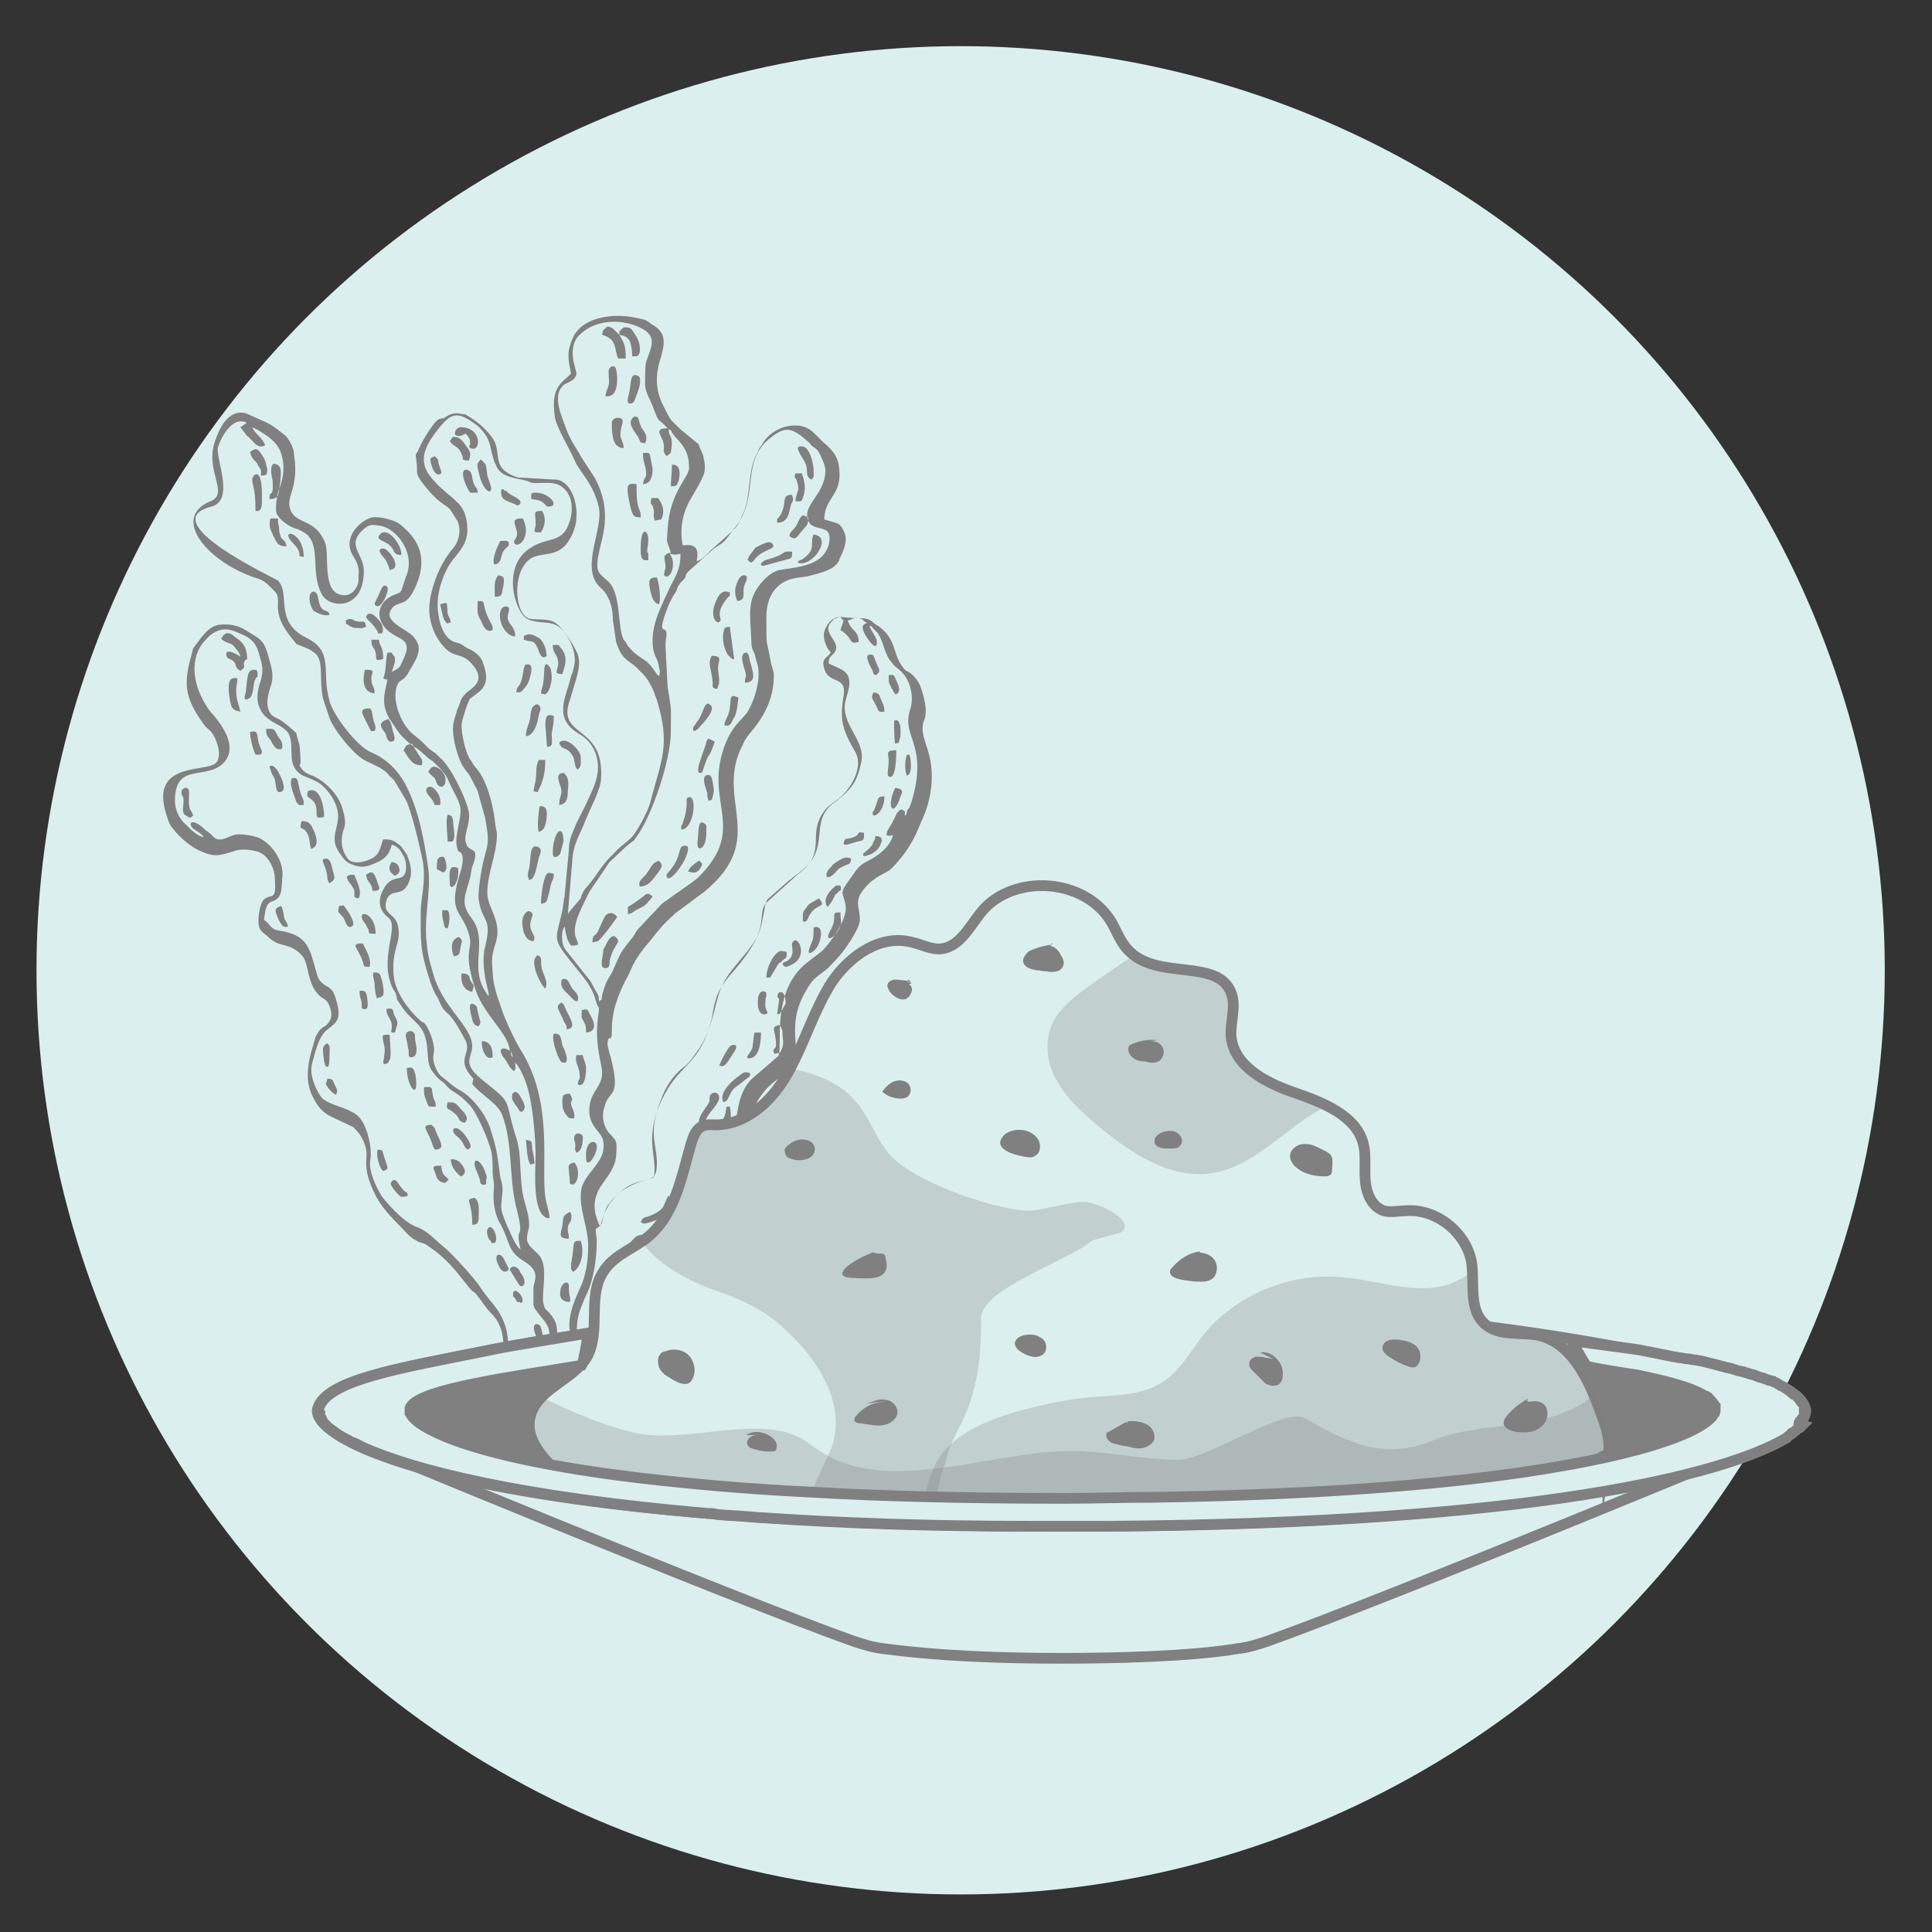 <?xml version="1.0" encoding="utf-8"?>
<!-- Generator: Adobe Illustrator 25.2.1, SVG Export Plug-In . SVG Version: 6.00 Build 0)  -->
<svg version="1.1" id="Layer_1" xmlns="http://www.w3.org/2000/svg" xmlns:xlink="http://www.w3.org/1999/xlink" x="0px" y="0px"
	 viewBox="0 0 180 180" style="enable-background:new 0 0 180 180;" xml:space="preserve">
<rect x="0" y="0" width="180" height="180" fill="#333333" stroke="none"/>
<style type="text/css">
	.st0{fill:#DBEFEE;}
	.st1{fill-rule:evenodd;clip-rule:evenodd;fill:#808080;}
	.st2{fill:#DBEFEE;stroke:#808080;stroke-miterlimit:10;}
	.st3{fill:#808080;}
	.st4{fill:#131722;}
	.st5{opacity:0.55;fill:#999A9F;}
	.st6{opacity:0.28;fill:#808080;}
</style>
<circle class="st0" cx="89.5" cy="90.4" r="86.1"/>
<path class="st1" d="M60.1,35.8c0,0.8,0.6,1.6,0.8,2.3c0.6,1.5,0.3,0.7,1.3,1.8c-1.3,0-0.6,0.6-0.4,1.3c0.2,0.8-0.2,0.7,0.3,1.3
	l0.4-0.3l0.1-0.8c0-0.9-0.3-0.7-0.3-1.4c0.3,0.1,0.2,0.1,0.3,0.3c0.1,0.1,0.2,0.3,0.3,0.4c0.9,0.9,1.3,1.6,1.3,2.9
	c0,0.9-1.8,2.2-2,5.7c-0.1,1.7-0.1,0.8,0.3,2.2c-0.5,0.1-0.2,0-0.6,0.3c0,0.6,0.1,0.4,0.1,1.1c0,0.1-0.1,0.3-0.1,0.4
	c0,0.4-0.2,0.1,0.1,0.4c0.3,0.1,0.7-0.3,0.7-1.2c0-0.3-0.1-0.6-0.3-0.9c0.6,0.1,0.4,0.1,1,0c0,1.7-0.6,2.2-1.3,3.8
	c-0.6,1.3-1.3,2.7-1.3,4.3c0,1.5,0.5,1.5,0.6,2.5c0.1,0.3,0.1,0.5,0,0.8c-0.4-0.3-0.4-0.7-1.2-1.4c-0.6-0.4-1.1-0.7-1.5-1.2
	c-0.1-0.1-0.3-0.3-0.3-0.4c-0.1-0.2-0.2-0.3-0.3-0.4c-0.6-1.2-0.2-4.2-1.4-5.4c-1.1-1-1.4-0.8-0.6-4c0.5-2,0.3-3.9-0.7-5.7l-1.3-2
	c-0.4-0.8-0.7-1-1.3-2.4c-0.4-1.2-1.5-3.3-0.2-4.3c0.2-0.1,1.1-0.4,1.1-1c0-0.4-1-2.5,0.4-3.7c1.3-1.2,3.5-1.5,5.5-0.6
	c1.7,0.8,1.1,1.8,0.6,3.2C60.1,34,60.1,35.1,60.1,35.8L60.1,35.8z M48.7,121.2c0-0.6-0.9-1.4-0.9-0.6c0,0.5-0.1-0.1,0.2,0.4
	c0.3,0.4,0,0.3,0.4,0.3C48.6,121.5,48.7,121.3,48.7,121.2L48.7,121.2z M36.8,81.6c0.3-0.2,0.5-0.3,0.4-0.7c-0.1-0.4-0.3-0.5-0.7-0.6
	C36.1,80.9,36.3,81.3,36.8,81.6L36.8,81.6z M31.3,102c0.2-0.4,0.1-0.5-0.1-0.9c-0.2-0.4-0.1-0.6-0.7-0.6c-0.1,0.6-0.3,0.3,0.1,0.9
	C30.9,101.7,30.9,101.8,31.3,102L31.3,102z M64.7,81.3c0.3,0,0.7-0.5,0.7-0.8c0-0.1-0.2-0.3-0.3-0.3c-0.4,0.3-0.8,0.5-1,1
	C64.3,81.2,64.3,81.3,64.7,81.3L64.7,81.3z M84.8,71.9c0.1-0.2,0.1-1.3-0.1-1.6c-0.3,0.1-0.2-0.1-0.3,0.4c-0.1,0.5-0.1,1.1,0.1,1.6
	C84.6,72.1,84.7,72.3,84.8,71.9L84.8,71.9z M46.1,115.8c0.4-0.4-0.2-1.8-0.6-1.4c-0.3,0.3,0,1.1,0.2,1.2
	C45.9,115.9,45.6,115.8,46.1,115.8z M50.3,124.9c0.3-0.4,0.3-0.4,0.2-0.8c0-0.2-0.1-0.3-0.1-0.4c-0.1-0.2,0-0.1-0.1-0.2
	c-0.3-0.3-0.9-0.2-0.3,1.1C50.1,125,49.9,124.7,50.3,124.9L50.3,124.9z M50.4,128.8c0.4-0.1,0.4-0.3,0.4-0.5c0-0.3,0-0.7,0-1
	c-0.4-0.1-0.3-0.1-0.7,0C50.1,127.7,50.1,128.5,50.4,128.8L50.4,128.8z M34.1,94C34.1,94,34.1,93.9,34.1,94c0.3-0.1,0.1-1,0.1-1.1
	c-0.1-0.5-0.1-0.6-0.7-0.6c0,0.7,0.1,0.6,0.2,1.1C33.7,93.8,33.6,94.1,34.1,94L34.1,94z M41.7,86.5c0.2-0.4,0.3-1.7-0.1-1.7h-0.4
	c0,0.3,0,0.7,0.1,1C41.4,86.3,41.4,86.5,41.7,86.5L41.7,86.5z M53.7,107.4c0.6-0.2,0.6-1.1,0.6-1.5c0-0.3-0.9-0.6-0.8,0.3
	c0.1,0.3,0.1,0.3,0.1,0.6C53.6,107,53.5,107,53.7,107.4L53.7,107.4z M40.5,42.5c-0.1,0.1-0.4,0.1-0.4,0.3c0,0.4,0.4,1.8,1,1.3
	c0.1-0.1-0.1-0.4-0.2-0.8C40.7,42.6,41,43,40.5,42.5L40.5,42.5z M83.5,64.7c0.4-0.3,0.3-0.6,0.1-1.1c-0.4-0.9-0.3-0.7-0.8-0.7
	c0,0.9,0,0.6,0.3,1.3l0.1,0.1v0.1C83.5,64.7,83.2,64.6,83.5,64.7L83.5,64.7z M81.3,75.8c0,0.5,1.1-0.1,1.1-1.6
	c-0.8,0-0.5,0.3-0.9,1.1C81.4,75.7,81.3,75.5,81.3,75.8z M47.4,118.2l-0.5-1c-0.4-0.6-1-0.3-0.4,0.8
	C46.9,118.8,47.4,118.4,47.4,118.2L47.4,118.2z M41.3,81.3c0.6-0.3,0.1-1.4,0.1-1.4c-0.2-0.2-0.5,0-0.6,0.1c-0.1,0.2-0.1,0.6-0.1,1
	C41,81.1,40.9,81.1,41.3,81.3L41.3,81.3z M45.9,98.5L45.9,98.5v-0.1c0-0.7-0.2-1.4-1-1.4C44.8,97.5,45.2,98.9,45.9,98.5L45.9,98.5z
	 M33,58.5c0.7,0,0.6,0.1,1.1-0.1c-0.1-0.7-0.2-0.4-0.8-0.5c-0.5-0.1-0.5-0.4-1.1-0.1c0.1,0.4-0.1,0.2,0.2,0.4
	C32.5,58.3,32.7,58.4,33,58.5L33,58.5z M26.2,84.4c-0.6,0.2-0.6,0.4-0.4,0.9c0.1,0.3,0.4,0.9,0.6,1c0.8,0.3,0.2-0.5,0.1-0.7
	C26.4,85.1,26.4,84.8,26.2,84.4L26.2,84.4z M30.4,99.4c0.1-0.1,0.3,0.3,0.3-1.1c0-0.7,0.1-0.8-0.2-1.1c-0.6,0.3-0.4,0.7-0.3,1.7
	C30.4,99.5,30,98.7,30.4,99.4L30.4,99.4z M80.5,77.6c-0.8-0.2-0.3,0.2-1,0.4c-0.6,0.3-0.8-0.1-0.9,0.6c0.2,0.1-0.2,0.1,0.3,0.1
	l1-0.3C80.5,78.3,80.5,78.3,80.5,77.6L80.5,77.6z M41.7,58.1c0.1-0.1,0.2-0.1,0.3-0.1c-0.1-0.6-0.2-0.4-0.3-0.9
	c-0.1-1.1,0.1-1-0.7-0.8C41.2,56.9,41.2,57.8,41.7,58.1L41.7,58.1z M72.4,94.5c0.1-0.1,0,0.1,0.3-0.1l0.5-0.9c0-1.8-1.2-0.9-0.6-0.4
	L72.4,94.5z M37.4,111.5c0.2,0,0.4,0,0.6-0.1c-0.1-0.4-0.1-0.3-0.3-0.4c-0.4-0.4-0.6-0.8-0.8-1c-0.1-0.1-0.3-0.1-0.4,0.1
	c-0.1,0.1-0.1,0.1-0.1,0.2C36.4,110.5,37.2,111.5,37.4,111.5L37.4,111.5z M41.5,110.2l0.3-0.3c-0.3-0.4-0.6-0.3-0.7-1.3
	c-0.9,0-0.8,0.1-0.5,0.8C40.7,109.9,41,110.2,41.5,110.2L41.5,110.2z M81.6,62.9c0.5-0.3,0.3-0.6,0.1-1c-0.4-1.1-0.4-0.9-0.6-0.9
	c-0.7-0.1,0,1.1,0.2,1.5C81.5,63,81.2,62.7,81.6,62.9L81.6,62.9z M44,92.4c0.2-0.8,0.2-0.4-0.2-1.1c-0.1-0.3,0-0.6-0.8-0.6
	C42.9,91.3,43.1,92.3,44,92.4L44,92.4z M43,109.6c0.4-0.3,0.4-0.5,0.1-1c-0.3-0.4-0.5-0.6-1.1-0.6c0,0.5,0.3,1,0.6,1.3
	c0.1,0.1,0.1,0.1,0.2,0.2C42.9,109.6,42.9,109.6,43,109.6L43,109.6z M56.5,121.8c-0.5,0.1-0.6,0.2-1,0.5l-0.5,1
	c0.6,0.1,0.6,0,1.1-0.4C56.5,122.4,56.7,122.4,56.5,121.8L56.5,121.8z M35,56.4c0.5,0.5,1.3-1.4,1.1-1.7c-0.5-0.5-0.6,0.4-1,1.1
	C34.8,56.4,34.9,56.3,35,56.4L35,56.4z M42.3,89.1c0.6-0.1,0.5-0.3,0.6-0.8c0.1-0.7,0.3-0.5-0.1-1C41.7,87.5,42.2,89,42.3,89.1z
	 M47.8,118c-0.1,0-0.3,0.2-0.3,0.3l0.8,1.3c0.1,0.1,0.1,0.3,0.4,0.2c0.4-0.3,0-1-0.2-1.2C48.4,118.3,48.2,118,47.8,118L47.8,118z
	 M82.4,66.3c0-0.6-0.2-0.8-0.3-1.1c-0.2-0.4-0.1-0.6-0.7-0.7c-0.3,0.5-0.1,0.6,0.1,1c0.1,0.2,0.1,0.2,0.2,0.4
	C81.9,66.5,82.1,66.3,82.4,66.3L82.4,66.3z M34.7,83c0.8,0,0.7-0.2,0.5-0.7c-0.4-1.3-0.6-1.1-1.1-0.8c0.1,0.5,0.1,0.4,0.3,0.7
	C34.6,82.5,34.7,82.7,34.7,83z M48.6,103.6c0.6-0.4,0.1-1-0.1-1.4c-0.4-0.8-0.8-0.4-0.8-0.1c0,0.4,0.1,0.5,0.3,0.8
	C48.4,103.4,48.3,103.5,48.6,103.6L48.6,103.6z M37.9,99.5c0,1.8,1.2,3.2,0.8,0.6C38.5,99.5,38.5,99.4,37.9,99.5z M35,87
	c0-1.7-1.3-2.2-1.3-1.6c0,0.4,0.4,0.6,0.5,1C34.6,86.9,34,87,35,87L35,87z M42.7,80.9c-1-0.5-0.8,0.6-0.8,1.4c0,0.6,0.5,0.3,0.6-0.1
	C42.7,81.8,42.7,81.4,42.7,80.9L42.7,80.9z M35.7,109.1c0.6-0.2,0.4-0.3,0.2-1c-0.1-0.2-0.1-0.4-0.2-0.6c-0.1-0.4,0-0.3-0.5-0.4
	C35,107.5,35.3,108.8,35.7,109.1z M53.1,121.3c0.1-0.6-0.1-0.2-0.1-1.5c0-0.6-0.8-0.3-0.8,0.6C52.1,121,52.5,121.3,53.1,121.3
	L53.1,121.3z M49.4,108.5l0.4-0.1c0-0.3-0.1-0.9-0.2-1.3c-0.1-0.7,0.1-0.8-0.6-0.9C49.1,107.2,49.1,107.9,49.4,108.5L49.4,108.5z
	 M83.4,73.4c-0.9,1.9-0.1,2.8,0.5,0.8C84.2,73.6,84,73.5,83.4,73.4z M44.6,95.6c0.3-0.4,0.1-0.4-0.1-1.4c-0.1-0.4,0-0.4-0.3-0.6
	C43.4,93.1,44,94.9,44,95C44.1,95.4,44.3,95.6,44.6,95.6L44.6,95.6z M80.7,79.3c-0.3,0.3-0.2,0-0.3,0.4c0.3-0.1-0.3,0.2,0.4,0
	c0.4-0.1,0.7-0.3,1-0.6c0.4-0.6,0.6-1.2-0.2-1.2c-0.1,0.1,0-0.1-0.1,0.3C81.2,78.7,81.5,78.6,80.7,79.3z M40.6,103.1
	c0-0.6-0.2-0.5-0.3-1.2c-0.1-0.5,0.1-0.7-0.8-0.6c0,0.8,0,0.6,0.2,1.2C40,103.2,39.8,103.1,40.6,103.1L40.6,103.1z M83.4,69.3
	c0.4-0.2,0.3,0.1,0.4-0.4c0.1-0.2,0.1-0.4,0.1-0.7s0-0.6-0.1-0.8c-0.1-0.3-0.2-0.3-0.4-0.3c-0.1,0.1-0.1,0-0.1,0.2
	C83.3,67.3,83.3,69,83.4,69.3L83.4,69.3z M28.3,51.9c0-2.5-2.4-2.7-1-1.3c0.7,0.7,0.6,1.1,0.6,1.2L28.3,51.9z M35.7,61.4
	c0-1.3-0.3-1-0.4-1.8h-0.7c0,0.8,0.3,0.7,0.4,1.2C35.1,61.5,34.9,61.6,35.7,61.4z M45,110.4c0.3-0.1,0.3,0.1,0.3-0.5
	c0.1-0.3,0-0.4-0.1-0.7c-0.4-1.3-1.4-1.5-0.8-0.1C45,110.4,44.5,110.1,45,110.4L45,110.4z M40.5,75H41c0.2-0.9-0.6-1.7-0.9-1.7
	s-0.3,0.1-0.4,0.3C39.8,74.2,40.3,74.3,40.5,75L40.5,75z M49.3,126.6v0.3c0.8-0.1,0.7-0.6,0.7-1.6c0-0.2-0.1-0.4-0.2-0.5
	c-0.2-0.2-0.3-0.2-0.6-0.2c0,0.8,0.1,0.4,0.2,1C49.5,126.2,49.3,126.3,49.3,126.6L49.3,126.6z M43.6,107.1c0.3-0.2,0.4-0.3-0.1-1.1
	c-1-1.5-1.7-0.8-1-0.2C43.4,106.5,43.1,106.9,43.6,107.1z M78.1,83.1c0.3-0.3,0.3,0,0.2-0.6h-0.4c0,0-1.5,1.1-0.8,2l0.1-0.1l0.3-0.4
	c0.1-0.2,0.2-0.4,0.3-0.6C77.9,83.2,77.9,83.4,78.1,83.1L78.1,83.1z M55.6,106.9v-0.1c0-0.7-1.1-0.6-1,1
	C54.6,109.1,55.6,107.6,55.6,106.9L55.6,106.9z M31.6,84.4c-0.2,0.7,0,0.6,0.4,1.1c0.2,0.3,0.3,1.1,0.8,0.8c0.4-0.2-0.3-1.3-0.6-1.7
	S32.1,84.4,31.6,84.4L31.6,84.4z M62.6,43.3c0,0.9-0.1,1.3-0.1,2c0.5,0,0.5,0,0.7-0.4C63.2,44.9,63.7,43.2,62.6,43.3L62.6,43.3z
	 M46.4,53.6c-0.4,0.6-0.3,0.9-0.3,2c0.8,0,0.6-0.3,0.8-1C47,53.8,47,53.7,46.4,53.6z M46.7,45.6c-0.1,1,0.4,1,1.1,1.3
	c0.3,0.1,0.4,0.3,0.6,0.1c0.4-0.4-0.5-0.7-1.1-1.1c-0.1-0.1,0.1-0.1-0.3-0.2C46.8,45.5,46.9,45.6,46.7,45.6L46.7,45.6z M35.6,59
	c0.4-0.8-0.8-1.8-1-1.8c-0.4-0.1-0.4,0.1-0.5,0.3c0.2,0.4,0.4,0.3,1,1.2C35.4,59.2,35,59,35.6,59L35.6,59z M67.7,103.1
	c-0.1,0.4-0.1,0.8-0.3,1.1c-0.2,0.8-0.3,0.1-0.4,0.8c0.1,0.1-0.3,0.1,0.3,0.1c0.4,0,0.2,0.1,0.4-0.2l0.1-0.1
	c0.4-0.5,0.3-1.2,0.2-1.7L67.7,103.1z M35.1,93l0.4-0.1l0.1-0.1c0,0,0.1,0,0.1-0.1c0.1-0.4,0-0.8-0.1-1.3c-0.2-0.6-0.1-0.8-0.8-0.8
	c-0.1,0.4,0,0.4,0.1,1C34.9,92.2,35,92.6,35.1,93L35.1,93z M36.3,53.1c1.3-0.1-0.1-2-0.6-2c-0.8,0,0.1,0.9,0.1,0.9
	C36,52.2,36.2,52.7,36.3,53.1L36.3,53.1z M65.2,108.6c-0.7,0-0.7,0.1-0.9,0.8c-0.1,0.4,0,1.1,0.2,1.3c0.1,0.1-0.1,0.1,0.2,0.1
	c0.3,0,0.2,0,0.3-0.1c0.1-0.3,0-0.2,0-0.6C65,109.6,65.2,109,65.2,108.6L65.2,108.6z M36.5,96.2h0.3l0.1-0.4
	c0.1-0.4,0.3-0.4-0.2-1.3C36.6,94,36.6,93.9,36,94c0,0.6,0.2,0.6,0.4,1.1c0.1,0.2,0.1,0.4,0.1,0.6C36.5,96.4,36.3,95.7,36.5,96.2
	L36.5,96.2z M30.7,82.3c0.6-0.4,0.5-0.5,0.3-1.2c-0.1-0.4-0.2-1.1-0.6-1.1c-0.8,0,0.1,0.6,0.1,1.9C30.6,82.1,30.5,82,30.7,82.3z
	 M68,97.5c-0.3,0.3-0.9,1.5-1,1.8c0.5,0,0.1,0.1,0.4,0c0.3-0.1,0.8-1,1-1.3C68.9,97.3,68.3,97.2,68,97.5L68,97.5z M53.1,110.3
	c0.4,0.1,0.3,0.1,0.5-0.1c0.3-0.3,0.4-1.4-0.1-1.9c-0.4,0.1-0.6,0.2-0.5,0.7C53,109.3,53.1,109.9,53.1,110.3z M71.2,94.5
	c0.6,0,0.1-0.4,0.1-0.8c0-1,0.1-0.6,0.1-1.1c0-0.3-0.5-0.4-0.7,0.1C70.6,92.8,70.4,94.5,71.2,94.5L71.2,94.5z M56.7,120.2
	c0.1-0.1,0.1,0,0.1-0.2c0.1-0.3,0,0,0.1-0.3c0.4-1.4,0.8-0.8,0.8-1.6c-0.8-0.4-0.9,0.2-1.1,0.7C56.3,119.2,55.9,120,56.7,120.2
	L56.7,120.2z M34.9,68.1c0.2-0.4,0-0.6-0.1-1c-0.1-0.3-0.1-1.1-0.4-1.1c-0.9,0-0.7,0.4-0.4,1l0.5,1C34.7,68.2,34.3,68.1,34.9,68.1
	L34.9,68.1z M82.8,70.8c0,0.6-0.1,0.9-0.1,1.4c0,0.1,0.8,1,0.8-2.3C82.6,69.9,82.7,70.1,82.8,70.8z M34.9,64.6
	c0-0.8-0.3-0.5-0.3-1.4c0-0.6,0.5-0.8-0.6-0.8C33.8,63.2,33.7,64.5,34.9,64.6L34.9,64.6z M44,114.1c0.3,0,0.6,0,0.6-0.7
	c0-0.8,0.1-1.5-0.4-1.8C43.2,111.8,44,111.7,44,114.1L44,114.1z M53.8,93.3c0.2-0.5-0.1-0.8-0.4-1.1s-0.4-1-0.8-1
	c-0.4,0-0.3,0.3-0.3,0.6c0.1,0.3,0.2,0.4,0.4,0.6l0.2,0.2l0.1,0.1C53.6,93.3,53.4,93.2,53.8,93.3L53.8,93.3z M36.4,98.1l-0.1-1.7
	c-0.7,0-0.7,0-0.6,0.6c0.1,0.5,0.2,0.6,0.1,1.3c0,0.4-0.3,1,0.2,0.8C36.3,99,36.4,98.5,36.4,98.1L36.4,98.1z M23.8,70.3
	c0.4,0,0.6,0.1,0.6-0.3l-0.3-0.8c-0.2-0.8,0-1.2-0.8-1C23.3,68.8,23.6,69.9,23.8,70.3L23.8,70.3z M33.4,83.7
	c0.4-0.6-0.2-1.7-0.4-2.2c-0.7,0-0.9,0.1-0.4,0.8l0.1,0.1l0.3,0.5C33.1,83.5,32.8,83.6,33.4,83.7z M54.6,96.2c1.1-0.1,0.8-1,0.3-1.8
	c-0.2-0.4-0.1-0.4-0.7-0.3c0,0.7-0.1,0.6,0.2,1.1C54.6,95.6,54.6,95.6,54.6,96.2L54.6,96.2z M78.2,86.5c0.3-0.7,0.1-0.6,0.1-1.5
	c-1.1,0-0.1,0.3-1,1.8C76.8,87.8,77.7,87.5,78.2,86.5L78.2,86.5z M69.8,52.3c0.2,0.2,0.3,0.1,0.6-0.3c0.8-0.9,2.1-0.8,1.5-1.4
	c-0.3-0.3-1.2,0.3-1.5,0.4l-0.6,0.8C69.7,52.2,69.5,52,69.8,52.3L69.8,52.3z M65.8,77.7c0-0.8,0.1-0.8-0.2-1
	c-0.6-0.4-0.5,0.8-0.6,1.6C64.8,79.5,65.8,79.2,65.8,77.7L65.8,77.7z M52.8,95.9c1-0.1,0.3-1-0.1-1.9c-0.2-0.4-0.1-0.4-0.4-0.6
	c-0.6,0.4-0.3,0.5,0.3,1.9C52.8,95.5,52.8,95.7,52.8,95.9L52.8,95.9z M50.2,77.5c0.4-0.1,0.6-0.4,0.7-1.1c0.1-0.8,0.1-1.3-0.6-1.3
	C50.2,75.3,50,77.3,50.2,77.5L50.2,77.5z M46.1,52.6c0.8-0.2,0.4-0.9,1-1.5c0.3-0.3,0.3-0.1,0.3-0.6c-0.3-0.2-0.3-0.1-0.8-0.1
	C46.4,50.8,45.7,52.3,46.1,52.6L46.1,52.6z M76.2,88.1c0.1-0.1,0.8-2-0.4-1.7c0,1.5-0.1,1-0.4,2C75.1,89.2,76,88.6,76.2,88.1
	L76.2,88.1z M78.6,80.7c0.6-0.3,0.6-0.1,0.7-0.7c-0.6-0.3-1,0.1-1.5,0.4c-0.1,0.1-0.3,0.2-0.3,0.3l-0.3,0.3c-0.4,0.6-0.2,1,0.4,0.5
	C78.1,81.1,77.9,81,78.6,80.7L78.6,80.7z M71.2,52.7l2.2-0.6c0.4-0.1,0.4-0.2,0.4-0.7c-1.1-0.1-0.4,0.2-2.2,0.7
	c-0.4,0.1-0.4,0.1-0.7,0.4C70.9,52.7,70.9,52.7,71.2,52.7z M66,74.6c0.4-0.1,0.3,0,0.4-0.4c0.1-0.3,0.1-0.4,0.1-0.7
	c-0.1-0.5-0.1-1.3-0.5-1.3c-0.8,0-0.2,1.3-0.1,1.7C65.9,74.3,65.9,74.2,66,74.6L66,74.6z M25.9,69.8h0.3c0.1-0.1,0.1-0.1,0.1-0.3
	c0-0.6-0.3-0.6-0.5-1.1c-0.3-0.5-0.2-0.5-1-0.5c0,0.6,0,0.5,0.5,1.2C25.3,69.2,25.7,69.8,25.9,69.8L25.9,69.8z M51.1,47.2
	c1.1,0,0.1-1.3-1.2-1.3c-0.5,0-0.4,0.1-0.4,0.6C50.9,46.6,50.7,47.2,51.1,47.2L51.1,47.2z M60.4,52.2L60.4,52.2V52v-0.4
	c-0.1-0.4-0.1,0.1-0.1-0.3c0-0.4,0.1-0.3,0.1-1.1c0-0.8-0.8-1.4-0.7,1.4C59.8,52.2,59.9,52.2,60.4,52.2L60.4,52.2z M43.3,104.6
	c0.4-0.4,0.1-0.8-0.3-1.2c-0.6-0.7-0.6-0.7-1.3-0.7c-0.2,0.8,0.1,0.5,0.6,1C42.9,104.1,42.6,104.5,43.3,104.6L43.3,104.6z
	 M34.4,90.1c0.3-0.6-0.3-1.6-0.6-2.2c-1.3,0-0.4,0.4,0,1.7C34,90.2,33.8,90,34.4,90.1L34.4,90.1z M61,48.5c0.2,0,0.4-0.1,0.6-0.1
	c0.4-0.8,0.1-1.5-0.3-2h-0.6c-0.2,0.8,0.1,0.4,0.2,1.1C61,47.9,60.8,47.9,61,48.5L61,48.5z M74.8,85.8l0.1,0.1
	c0.1-0.1,0.2,0.1,0.4-0.4c0.7-1.5,1.8-0.8,1-1.8l-0.7,0.4c-0.2,0.1-0.4,0.3-0.5,0.5c-0.2,0.2-0.3,0.4-0.3,0.7V85.8
	C74.8,85.8,74.8,85.8,74.8,85.8L74.8,85.8z M36.4,69.1c0.6,0,0.3-0.6,0.2-1c-0.2-0.8-0.1-0.6-0.4-1.1c-1.1,0.3-0.7,0.8-0.3,1.3
	C36,68.6,36.1,69.1,36.4,69.1L36.4,69.1z M50.1,49.6h0.3c0.4-0.6,0.5-1.4,0.1-2c-0.9,0-0.6,0.2-0.6,1.1C50,49.2,49.5,49.6,50.1,49.6
	L50.1,49.6z M43.8,45.9h0.7c0-0.3,0-0.2-0.1-0.4l-0.2-0.3c-0.3-0.6-0.1-1.2-0.6-1.4C42.7,43.5,43.3,45.2,43.8,45.9z M58.6,116.8
	c0.1,0.1-0.1,0.4,0.4-0.2c0.1-0.2,0.3-0.3,0.4-0.5c0.4-0.3,1.3-0.4,0.8-0.9c0,0,0-0.3-0.7-0.1C59.1,115.2,58.1,116.3,58.6,116.8
	L58.6,116.8z M63.4,113.5c0.3-0.4,0.3-0.3,0.5-1c0.1-0.2,0.1-0.4,0.1-0.6c0-0.6,0.1-0.4-0.3-0.6c-0.1-0.1,0.2-0.2-0.2-0.1
	c-0.4,0.2-0.2,0.9-0.4,1.4c-0.2,0.6-0.5,0.2-0.7,0.7C62.8,113.6,63.1,113.5,63.4,113.5L63.4,113.5z M41.7,78.4
	c0.4,0,0.5,0.1,0.6-0.3c0.1-0.3-0.1-1.3-0.1-1.7c-0.1-0.4-0.1-0.4-0.5-0.5C41.5,76.5,41.7,77.7,41.7,78.4z M38.3,98.5
	c0.7,0,0.5-1,0.4-1.5c-0.1-0.4,0.1-0.7-0.3-0.9c-0.2-0.1-0.6,0-0.6,0.4c0,0.1,0.2,0.8,0.2,1.1C38.2,98,37.9,98.5,38.3,98.5
	L38.3,98.5z M53,115.4c0-0.6-0.1-0.4-0.1-0.9c0-0.4,0.1-0.4,0.3-0.8c0.1-0.6,0-0.6-0.1-0.8c-0.7,0.4-0.6,0.4-0.7,1.3
	C52.2,115,52,115.4,53,115.4z M40.5,107.1c1,0,0.6-0.6,0.1-1.7c-0.1-0.4-0.1-0.3-0.4-0.6c-0.9,0-0.5,0.4-0.3,0.9
	C40.2,106.2,40.3,106.8,40.5,107.1L40.5,107.1z M74.6,49.6l0.6-0.7c0.1-0.3,0.1-0.3,0.1-0.7L74.8,48c-0.4,0.3-0.4,0.7-0.7,1.1
	c-0.2,0.3-0.9,0.8-0.3,1C74.2,50.3,74.4,49.8,74.6,49.6L74.6,49.6z M70.1,97.6c-0.2,0.6-0.8,1-0.3,1c1,0,1.1-1.7,1.1-2.4h-0.6
	C70.2,96.6,70.2,97,70.1,97.6L70.1,97.6z M64.6,68.1c0.3,0,0.1,0,0.3-0.1c0,0,0.3-0.2,0.3-0.3c0.4-0.4,1.5-1.6,1-2
	c-0.6-0.6-0.6,0.8-1.3,1.6C64.7,67.7,64.5,67.6,64.6,68.1L64.6,68.1z M72.3,97.4c0,0.4-0.5,0.3-0.1,0.8c0.4-0.2,0.4,0.1,0.6-0.4
	c0.3-0.5,0.1-1,0.1-1.7c-0.1-0.4-0.1-0.4-0.3-0.6C71.7,95.7,72.3,95.9,72.3,97.4L72.3,97.4z M17.7,76.2l0.3-0.2
	c-0.1-0.3-0.1-0.3-0.3-0.6c-0.3-1,0.2-2-0.4-2c-0.3,0-0.4,0.3-0.4,0.5c0.1,0.4,0.2,0.2,0.2,0.8C17,75.9,17,75.8,17.7,76.2L17.7,76.2
	z M41.2,73.3c0.3-0.2,0.3-0.3,0.3-0.7c0-0.4-0.3-0.8-0.6-1c-0.5-0.3-0.7-0.2-1,0.3c0.2,0.3,0.4,0.4,0.6,0.6
	C40.7,72.9,40.7,73.3,41.2,73.3L41.2,73.3z M26,73.8c1,0,0-1.8-0.2-2.1l-0.3-0.3c-0.3-0.1-0.1-0.1-0.4,0l0.2,0.6
	c0.1,0.3,0.2,0.3,0.3,0.6C25.7,73,25.7,73.8,26,73.8L26,73.8z M39.3,71.3c0.1-0.6,0-0.5-0.3-1c-0.2-0.3-0.4-0.6-0.6-1
	c-0.6,0.1-0.5,0.1-0.8,0.6C38.2,70.8,38.4,71.3,39.3,71.3L39.3,71.3z M28.3,75c0-0.8-0.1-0.3-0.4-1.5c-0.2-0.8-0.1-1.1-0.7-1
	c-0.3,0.6,0.2,1.5,0.4,2.2C27.9,75.1,27.8,75,28.3,75L28.3,75z M60.8,83.5c-0.2-0.1-0.3-0.3-0.6-0.2c-0.1,0.1-1,0.8-1.7,1.2v0.7
	c0.1-0.1,0.3-0.1,0.3-0.1c0.1-0.1,0.2-0.1,0.3-0.2c0.4-0.3,1-0.4,1.3-0.9l0.1-0.1l0.1-0.1L60.8,83.5L60.8,83.5z M68.7,56
	c0.8-0.1,0.5-0.6,0.6-1.3c0.1-0.4,0.6-1.1,0-1.1c-0.4,0-0.6,0.6-0.7,0.9C68.4,55,68.5,55.6,68.7,56z M52.5,78.4c0-1.8-1-0.9-1,1.1
	c0,0.6,0.6,0.3,0.7,0L52.5,78.4L52.5,78.4z M64.2,108.1c0.7-0.2,0.4-0.6,0.6-1.2c0.1-0.3,0.6-0.8,0.8-1.1c-0.3-0.2-0.3-0.3-0.7-0.1
	C64,106.2,63.9,107.9,64.2,108.1z M68.4,61.4l-0.4-3c-0.5,0-0.5,0.1-0.6,0.5c-0.1,0.7,0,1.4,0.4,2.1l0.3,0.3
	C68.4,61.5,68.2,61.4,68.4,61.4L68.4,61.4z M50.8,92.1c0.3-0.6-0.1-1.1-0.3-1.8s0.1-1.1-0.4-1.3C49.2,89.5,50.4,91.8,50.8,92.1
	L50.8,92.1z M72.7,88.6c-0.6,0.2-1.3,1.5-1.3,2.5c0.5-0.1,0.2,0.1,0.4-0.1l0.6-1c0.1-0.1,0.1-0.3,0.3-0.3c0.5-0.6,0.6-0.2,0.6-1
	C73,88.6,72.8,88.6,72.7,88.6L72.7,88.6z M60.1,41.3c0.3-0.6,0-1-0.3-1.4c-0.5-1-0.1-1-0.7-1.1c-0.8,0.6,0,1.3,0.4,2
	C59.7,41.3,59.6,41.2,60.1,41.3L60.1,41.3z M50.8,64.7c0.4-0.3,0.5-0.8,0.6-1.4c0-0.3,0-0.7-0.1-1c-0.2-0.4-0.6-0.8-0.6,0.3
	c-0.1,1.8-0.2,1.1-0.3,2L50.8,64.7L50.8,64.7z M73.8,46.1c-1.1,0-0.4,0.7-1.1,1.9c-0.3,0.5-0.3,0.1-0.3,0.7c1.1,0,1.1-1,1.3-1.7
	C74,46.4,73.9,46.7,73.8,46.1L73.8,46.1z M29,79.1c0.8-0.3,0.5-1.2,0.1-2c-0.2-0.4-0.4-0.6-1-0.6c-0.3,1,0.1,0.4,0.5,1.1
	C28.9,78.1,28.8,78.6,29,79.1L29,79.1z M51,69.6c0.6-0.1,0.4-0.4,0.4-1.3c0.1-0.5,0.2-1,0.2-1.6c-0.4-0.1-0.8-0.3-0.8,0.9
	C50.9,68.1,50.9,69.4,51,69.6z M61.4,56.3C61.4,56.3,61.4,56.2,61.4,56.3c0.2-0.5,0-2-0.2-2.5c-0.8,0-0.8,0.3-0.6,1.3
	C60.8,55.9,61,56.2,61.4,56.3z M53.5,104.2c0.1-0.7-0.3-1-0.3-1.4s0.3-0.1-0.1-0.9c-0.8,0-0.7,0.3-0.7,1c0,0.3,0.1,0.6,0.3,0.9
	C53,104.2,53,104.2,53.5,104.2z M30.7,57.3c-0.1-0.4-0.2-0.3-0.6-0.5c-0.5-0.4-0.4-1.3-0.6-1.5c-0.4-0.6-1.1,0.3-0.3,1.6
	C29.7,57.2,30.2,57.4,30.7,57.3L30.7,57.3z M69.5,62.9c0,0.3-0.1,0.2-0.1,0.7c1.2,0,0.7-1.1,0.5-1.9c-0.1-0.3-0.1-0.9-0.4-0.9
	C68.7,60.9,69.5,62.5,69.5,62.9z M74.1,46.7c0.6,0,0.5,0.1,0.7-0.3c0.3-0.8,0.2-1.5-0.1-2.3h-0.6c-0.1,0.6-0.1,0.2,0.1,0.6
	C74.6,45.8,74.2,45.7,74.1,46.7L74.1,46.7z M50.1,73.8c0.1-0.4,0.7-1,0.7-3h-0.6c-0.4,0.8-0.1,1.3-0.4,2.4
	C49.7,73.8,49.6,73.7,50.1,73.8L50.1,73.8z M52.1,75c0.6-0.1,0.8-0.4,0.8-1.3c0.1-0.8,0.1-1.3-0.4-1.7c-0.3,0.1-0.4,0-0.5,0.4
	c0,0.2,0.1,0.6,0.2,0.8C52.5,74.1,52.1,74,52.1,75L52.1,75z M24,62.8v-0.1c0-0.2-0.1-0.3-0.3-0.3c-0.6,0-0.6,0.5-0.7,1.1l-0.1,1
	c-0.1,0.3-0.3,1,0.4,0.5c0.3-0.3,0.3-1.1,0.4-1.5C24,62.7,24,63.4,24,62.8L24,62.8z M58.7,37.6c0.3,0,0.4-0.2,0.5-0.5l0.1-0.3
	c0.2-0.4,0.6-1.7,0.1-1.8c-0.7-0.3-0.6,0.7-0.7,1.1C58.7,36.6,58.2,37.6,58.7,37.6L58.7,37.6z M43.4,42.9h0.3
	c0.1-0.5,0.3-0.6-0.3-1.4c-0.3-0.4-0.5-0.8-1.2-0.8l-0.3,0.4c0.4,0.6,0.8,0.4,1.1,1.2C43.3,43,42.9,42.7,43.4,42.9L43.4,42.9z
	 M49.2,61.9c-0.1,0-0.3,0-0.3,0.1l-0.1,0.3c-0.3,2.1-0.6,1.3-0.7,2.2c0.5,0,0.4,0,0.7-0.3c0.5-0.6,0.5-0.8,0.7-1.6
	C49.5,62.4,49.6,61.9,49.2,61.9L49.2,61.9z M51.6,81.4c-0.6-0.1-0.7-0.3-1,1c-0.1,0.6-0.2,1.2-0.2,1.8c0.6-0.1,0.5-0.1,0.8-1.2
	C51.4,81.8,51.6,82.1,51.6,81.4L51.6,81.4z M54,101.1c0.6,0,0.6-1.3,0.6-1.7c0-0.2-0.3-0.9-0.3-1.1h-0.6c-0.2,0.8,0.4,1.1,0.3,2.2
	C53.9,100.6,53.7,101.1,54,101.1L54,101.1z M24.3,44.3c0.5,0,0.6,0,0.6-0.6c-0.1-0.3-0.1-0.6-0.3-1c-0.6-1-0.7-1-1.3-0.6
	c0.1,0.5,0.3,0.7,0.6,1c0.1,0.1,0.1,0.1,0.1,0.2l0.2,0.3C24.4,43.9,24.3,43.9,24.3,44.3L24.3,44.3z M49,68.6c0.8-0.1,1.1-1.3,1.2-2
	c0.1-0.4,0.3-0.6,0-0.9c-0.2-0.2-0.4,0-0.6,0.2c-0.1,0.2-0.2,0.7-0.2,1C49.2,67.8,49,67.9,49,68.6L49,68.6z M48.7,48.3
	c-1,0-0.8,0.3-0.6,1c0.3,1-0.5,1-0.1,1.4C48.5,51,49.5,49.8,48.7,48.3L48.7,48.3z M52.4,99h0.3c0.3-0.3-0.1-1.2-0.3-1.6
	c-0.2-0.8-0.1-1.1-0.8-1.1C51.3,96.8,52.1,99,52.4,99L52.4,99z M73.5,89.4c-0.3,0.3-0.4,0.1-0.6,0.4c0.2,0.4,0.4,0.3,0.8,0.1
	c1.8-0.8,0.5-3.1,0.1-2C73.7,88.1,74.1,88.9,73.5,89.4z M48,59.3c0-1-0.7-1.1-0.7-1.8c0-0.4,0.4-1-0.2-1
	C46.1,56.6,46.6,59.2,48,59.3L48,59.3z M68.8,65c-1.2-0.6-0.4,0.6-1.1,1.9c-0.1,0.3-0.2,0.3-0.2,0.7c0.4,0,0.5,0.1,0.8-0.6
	C68.7,66.5,68.7,65.6,68.8,65L68.8,65z M60.8,43.7l-0.2-1.1c-0.1-0.5-0.1-0.4-0.7-0.4c0,1,0.3,1.1,0.3,2c0,0.3-0.2,0.3-0.3,0.9
	C60.6,45.1,60.8,44.4,60.8,43.7L60.8,43.7z M52.4,62.8c0.1-0.5,0.7-1.5-0.2-2.5C52,60,52,60.1,51.5,60.1c0,0.8,0.4,0.8,0.5,1.5
	C52.1,62.4,51.4,62.8,52.4,62.8L52.4,62.8z M30.2,76.1c0-1-0.4-2.9-1.5-2.4c-0.3,0.8,0.4,0.5,0.7,1.3C29.7,75.8,29.1,76.4,30.2,76.1
	L30.2,76.1z M63.5,77.3c1.2-0.1,1.5-3.4,0.6-3c-0.3,0.1,0.1,0.6-0.4,2.1C63.5,77.1,63.4,76.9,63.5,77.3z M45.9,58.7v-0.3
	c-0.1-0.3-0.6-1-0.8-2C45,56,45.1,56,44.5,56c0,1.1-0.1,1.1,0.3,1.8C45,58.3,45.3,59,45.9,58.7z M49.7,87.7c0.3-0.6-0.3-0.7-0.3-1.6
	c0-0.4,0.4-0.9,0.1-1.1c-0.4-0.4-0.8,0.4-0.8,0.6c-0.1,0.4,0,0.9,0.1,1.3C49.1,87.5,49.2,87.6,49.7,87.7L49.7,87.7z M44.8,42.8
	l-0.1,0.1c-0.3,0.4-0.3,0.3,0,1.5c0.4,1.5,1.3,1.8,1,0.8c-0.1-0.3-0.2-0.6-0.3-0.9l-0.1-0.8c-0.1-0.4,0-0.1-0.2-0.4L44.8,42.8z
	 M37.4,51.7c0-1.1-1.4-2.7-2-1.9c-0.5,0.5,0.5,0.6,0.9,1c0.2,0.2,0.3,0.3,0.4,0.6C36.9,51.6,36.9,51.7,37.4,51.7L37.4,51.7z
	 M26.7,50.9c-0.1-0.7-0.5-0.5-0.6-1.1C26,49.6,26,49.3,26,49.1c-0.1-0.3-0.1-0.5-0.1-0.8h-0.7c-0.2,0.8,0,1,0.3,1.7
	C25.8,50.5,25.8,50.9,26.7,50.9L26.7,50.9z M48.8,59.3v0.3c0.7,0.3,0.9-0.1,1.3,0.8c0.1,0.3,0.3,1,0.7,0.8c0.3-0.2,0.1,0,0.1-0.3
	c0-0.5-0.3-1.1-0.6-1.4c-0.3-0.2-1-0.6-1.3-0.3C48.9,59.1,48.9,59.2,48.8,59.3L48.8,59.3z M66.8,64.2c0.4-0.8,0.1-1.2,0.1-2
	c0-0.6,0.5-1.1-0.6-1.1c-0.4,0.8,0,1.2,0.1,2.5C66.4,64,66.3,64.1,66.8,64.2L66.8,64.2z M65.2,104.9c0.8-0.2,0.1-0.1,1-1.3
	c0.3-0.3,0.8-1,0.8-1.3c0-0.6-0.6-0.6-0.8-0.3c-0.1,0.1-0.1,0.4-0.1,0.6C65.9,103.2,64.8,104.1,65.2,104.9L65.2,104.9z M68.9,100.2
	c-0.6,0.4-2,1.6-1.5,2.5c0.4-0.2,0.3-0.1,0.6-0.7c0.3-0.7,0.6-0.7,1.3-1.3c0.1-0.1,0.3-0.2,0.4-0.3c0.3-0.3,0.1,0,0.2-0.4
	C69.4,99.8,69.3,99.9,68.9,100.2L68.9,100.2z M59.6,82.6c0.7,0,1.1-0.5,1.4-0.9c0.9-1.1,0.7-1.1,0.4-1.5c-0.7,0.2-0.7,0.6-1.1,1.1
	C60,81.8,59.4,82,59.6,82.6L59.6,82.6z M22.4,66.3c-0.1-0.4-0.1-0.3-0.1-0.4c-0.8-2.2,0.4-2.9-0.6-2.7c-0.7,0.1-0.3,2.2-0.1,2.7
	C21.9,66.2,21.9,66.2,22.4,66.3L22.4,66.3z M65.2,72c0.1,0,0.2,0.2,0.4-0.6c0.5-1.4,0.3-0.6,0.7-1.5c0.1-0.3,0.2-0.5,0.3-0.8
	c-0.2-0.1-0.4-0.2-0.6-0.3l-0.2,0.3C65.9,69.3,64.6,72,65.2,72L65.2,72z M53.4,118.5c0.7-0.4,1.1-1.8,0.7-2.9
	c-0.9,0-0.5,0.1-0.9,2.2C53.2,118.3,53.2,118.3,53.4,118.5L53.4,118.5z M53.8,71.7c0.4-0.3,0.3-0.5,0.3-1.2c0-0.6-1.4-2-2-1.3
	c0.2,0.7,0.7,0.4,1.1,1C53.7,70.8,53.4,71.3,53.8,71.7L53.8,71.7z M49.3,82c0.3-0.1,0.4-0.2,0.6-0.8c0.1-0.4,0.2-0.8,0.3-1.3
	c0.1-0.3,0.4-0.8-0.1-1c-0.8-0.3-0.6,1-0.8,2C49.2,81.3,49.1,81.6,49.3,82L49.3,82z M60.1,114c0,0,2.9-0.6,2.5-2.2
	c0-0.1-0.1-0.1-0.1-0.2l-0.1-0.1l-0.1-0.1l-0.1,0.1l-0.3,0.7c-0.1,0.3-0.3,0.5-0.6,0.7c-1.1,0.7-1.4,0.3-1.6,1
	C60,114,60,114,60.1,114L60.1,114z M75.8,49.8c-0.4,0.8,0.3,1.3-0.9,2.2c-0.4,0.3-0.4,0.1-0.6,0.4C75.6,53,77.7,50,75.8,49.8
	L75.8,49.8z M56.7,34.6c0,0.7,0.1,0.9,0,1.3s-0.2,0.4-0.3,1c1.5,0.3,1.1-2.6,0.9-2.7C57.1,34,56.7,34.2,56.7,34.6L56.7,34.6z
	 M43.4,40.4c0.3,0.4,0.4,0.4,0.4,1c0,0.1-0.3,0.3,0.2,0.4c0.8,0.2,0.9-2-1.1-2c-0.3,0-0.6,0.4-0.5,0.7
	C42.8,40.8,43.1,40.5,43.4,40.4L43.4,40.4z M66.9,58c0.7-0.3-0.5-0.6,0.8-2.2c0.3-0.4,0.3-0.1,0.3-0.6c-0.3-0.1-0.9-0.4-1.4,1.1
	C66.4,56.7,66.3,57.8,66.9,58L66.9,58z M25.5,43.2c-0.1,0.2,0-0.2-0.2,0.3c-0.1,0.5,0,0.7,0.1,1.3c0.1,1.8-0.3,0.7-0.3,1.7
	c1,0,0.8-0.5,1-1.5C26.2,43.9,26.3,43.3,25.5,43.2L25.5,43.2z M57.8,40.6c0-1,0.4-1.3,0.1-1.6c-0.4-0.2-0.9,0-0.9,0.4
	c0,0.5,0,1.9,0.6,2.2C58.6,42.2,57.8,40.9,57.8,40.6L57.8,40.6z M75.8,43.7c0-0.3-0.3-2-1-2.1c-1.1-0.2,0.1,1.1,0.3,1.7
	c0.2,0.8-0.1,1,0.5,1.4C75.9,44.3,75.8,44.6,75.8,43.7L75.8,43.7z M23.8,47.6c0.7,0.1,0.6-0.6,0.6-1.6c0-2.6-0.9-1.8-0.9-1.3
	s0.3,0.8,0.3,2.6v0.1v0.1V47.6L23.8,47.6z M57.5,85.4c-0.2-0.2-0.4-0.4-0.8-0.3c-0.3,0.1-0.4,0.4-0.6,0.8l-0.4,0.9
	c-0.3,0.5-0.5,0.2-0.5,1l0.5-0.1C56.1,87.4,57.5,85.5,57.5,85.4L57.5,85.4z M56.4,90.2c0.4,0,0.4-0.3,0.4-0.7
	c0.4-1.7,1.3-1.7,0.4-2.3c-0.5,0.1-0.6,0.6-1,1.3C56.3,88.8,55.7,90.2,56.4,90.2z M64.1,79.1c0-0.3-0.1-0.3-0.3-0.3
	c-0.7,0-0.2,0.8-1.3,2.2c-0.2,0.3-0.6,0.5-0.3,0.8C62.6,82.1,64.1,80,64.1,79.1L64.1,79.1z M57.7,31.2c0.6,0.1,0.7,0.2,1,0.6
	c0.1,0.4,0.2,0.8,0.2,1.4c0.5,0,0.6,0,0.7-0.4c0.1-0.8-0.2-1.3-0.6-1.9c-0.3-0.4-0.3-0.4-0.9-0.4C57.7,30.9,57.7,30.7,57.7,31.2
	L57.7,31.2c-0.1-0.1-0.1-0.1-0.2-0.2c-0.1-0.1-0.1-0.1-0.2-0.2c-0.1-0.1-0.3-0.3-0.4-0.3c-0.2-0.1-0.4-0.1-0.5,0.1
	c-0.3,0.2-0.2,0.2-0.3,0.6c1.5,0.4,1.1,1.5,1.5,2.2h0.7C58.3,32.1,58.1,31.9,57.7,31.2L57.7,31.2z M59.7,48.2c0-1.1-0.4-0.2-0.4-3.1
	c-0.8-0.1-1,0-0.7,1.5S59,48.2,59.7,48.2L59.7,48.2z M22.4,61.2c-0.1-0.1-1.5-1-1.3-0.1c0.1,0.3,0.2,0.2,0.5,0.4
	c0.6,0.4,0.1,0.6,0.8,1c0.7-0.5,0.1-0.4,0.4-0.9c0.1-0.3,0.3,0.1,0.2-0.6c-0.1-1-0.6-1.3-1.3-1.8c0,0-0.1-0.1-0.1-0.1
	c-0.6-0.3-0.8,0.1-1,0.4c0.4,0.4,0.6,0.3,1.1,0.6C22,60.5,22.3,60.7,22.4,61.2L22.4,61.2z M53.2,88.1c1,0,0.6-0.2,0.4-0.9
	c-0.3-1.2,0.8-3,1.3-4.1l1.9-2.8c0.7-0.6,1.3-1.3,2-1.8c0.4-0.3,0.2-0.1,0.4-0.4c1.5-1.9,3.3-7.3,3.3-9.9c0-2.6,0.1-1.7-0.3-4.2
	l-0.2-3.9c0-0.4,0.1-0.8,0.1-1c0-1-1,0.4,0.1-2.5c0.2-0.5,0.5-1.1,0.8-1.5c0.1-0.3,0.1-0.4,0.4-0.8c0,0,0.1-0.1,0.1-0.1l0.1-0.1
	c0.6-0.6-0.1-0.3,0.8-1.1l1.9-1.7c0.4-0.4,1-0.6,1.3-1l1-1.3c2.2-2.9,0.3-6.1,3.3-8.3c1.3-1,1.9-0.8,3.1,0.2
	c0.3,0.3,0.4,0.3,0.6,0.6c0.5,0.4,0.6,0.3,1,1.3c0.1,0.2,0.3,0.7,0.3,1c0,2.4-2.4,3.3-1.5,4.9c0.6,0.9,2.3,0,1.8,2.1
	c-0.6,1.9-2.7,2-4.5,2.3c-0.6,0.1-1.1,0.5-1.5,0.9c-1.7,1.8-1.3,3-1.2,5.8c0,0.5,0.1,0.7,0.3,1.1c0.1,0.4,0.2,0.8,0.3,1.1
	c0.3,1.3-0.3,3.3-1,4.4c-0.6,0.8-1.5,1.3-2.2,3.4c-1.7,5.1,2.2,7.4-2.3,11.9c-0.5,0.5-2.1,1.5-3,2.2c-0.5,0.3-0.5,0.4-0.9,0.8
	l-1.7,1.8c-0.3,0.3-0.4,0.7-0.7,1c-1,1.3-0.9,1.1-1.6,2.7c-0.4,1-0.6,0.7-1.1,2.5c-0.1,0.5,0.1,0.3-0.3,0.6c0-0.6-0.1-0.6-0.3-1
	c-0.2-0.3-0.3-0.6-0.5-0.9l-2.3-2.9c-0.3-0.4-0.4-1-0.3-1.7c0.1-0.3,0-0.1,0.1-0.3c0.1-0.2,0.1-0.1,0.1-0.2
	C52.8,87.4,52.8,87.5,53.2,88.1L53.2,88.1z M47.6,98c0.1,0.1,0.1,0.1,0.1,0.2c0.1,0.3,0,0.1,0.1,0.3C47.6,98.4,47.6,98.2,47.6,98
	L47.6,98z M19,78c-0.6-0.1-1.1-0.6-1.5-1l-0.1-0.1c-0.6-0.5-1.1-1.3-1.1-2.3c0-3.7,3-1.8,4.6-3.6c1.3-1.5-0.3-3.6-1.3-4.7
	c-1.3-1.7-2.2-4.4-0.7-6.4c0.3-0.3,0.5-0.6,0.8-0.8c1-0.7,1.7-0.5,2.6-0.1c1,0.4,1.5,0.8,1.8,1.8c0.3,1.1,0.5,1.5,0.2,2.6
	c-0.3,0.9-0.6,2,0.2,3.1c0.5,0.6,1,0.8,1.7,1.2c0.4,0.3,0.6,0.4,0.8,0.9c0.4,1.3-0.3,2.7,1.1,3.6c0.6,0.3,1.1,0.4,1.7,0.8
	c0.7,0.5,1.7,1.8,1.7,3c0,1.4-0.9,2.2,0.3,3.7c0.3,0.4,0.4,0.6,0.9,0.8c0.9,0.4,1.4,0.3,2.3-0.1c0.8-0.3,1.3-0.8,1.5-1.7
	c0.4,0.1,0.8,0.4,1,0.9c0.3,0.4,0.4,1,0.3,1.6c-0.3,1.1-1.3,0.1-2.1,1.7c-0.9,1.7,0.4,2.5,0.6,2.7c0.8,1-1,3.8,0.3,6.5
	c0.1,0.2,0.3,0.4,0.3,0.6c0.2,0.5-0.1,0.1,0.2,0.6c0.8,1.2,0.8,1.1,1.7,2c1.5,1.4,0.7,3.3,1.4,4.4c0.3,0.4,0.5,0.7,0.9,1
	c0.6,0.4,0.3,0.4,1,0.9c0.3,0.2,0.8,0.5,1.1,0.8l0.6,0.6c0.7,0.8,1.8,3.4,2,4.4c0.1,0.6,0.1,1.2,0.1,1.8c0,0.7,0.2,0.9,0.1,1.7
	c-0.1,1,0.1,2.3,0.6,3.1c1,1.8,0.6,2.5,2.2,3.5c1.7,1,0.9,1.9,0.9,2.5v1.5c0,0.3,0.2,0.5,0.4,0.8c0.6,0.8,1.1,1.1,1.1,2.2
	c0,0.9-0.3,5.1,0.4,5.8c0.5-0.1,0.5-0.1,0.4-0.8c-0.3-2-0.1-3.5-0.1-5.5c0-0.4-0.1-0.8-0.3-1.1c-0.1-0.1-0.1-0.3-0.3-0.4
	c-0.2-0.4-0.5-0.4-0.6-0.8l-0.1-0.4c-0.1-1.1,0.4-3-0.2-4.1c-0.3-0.6-1.3-1-1.3-1.8c0-0.6,0.2-0.8,0.2-1.3c0-0.8-0.3-1.7-0.5-2.4
	c-0.5-2.2-0.1-4.1-0.8-6c-1.1-3.6-0.1-2.7-3.2-5.2c-1.8-1.5-0.8-2-0.8-3c0-1.9-2.9-3.7-3.7-7c-0.2-0.7-0.4-1.3-0.5-2.2
	c-0.4-2.8,0.4-5.1,0.1-7.4c-0.4-2.8-1-6-2.4-8.3c-0.7-1.1-1.7-2-2.9-2.5c-1.3-0.5-3.6-3.5-3.9-4.8c-0.8-2.7,0.5-4.6-2.2-5.9
	c-3-1.5-1.4-4.1-2.6-5.3c-0.2-0.2-11.7-5.5-6.2-6.9c2.2-0.6,0.4-4.4,0.6-5.5c0.3-1,1.4-3,2.7-2.3l-0.3,0.2c-0.1,0.1-0.2,0.1-0.3,0.2
	l0.6,0.8c0.6,0.4,0.9,1.3,1.7,0.9c-0.2-0.7-0.9-1-1.2-1.7l0.6,0.3c0.8,0.5,1.6,1,2,1.9c0.4,1,0.4,2,0.1,3c-0.1,0.4-0.2,0.5-0.3,0.9
	c-0.1,0.3-0.3,1.7-0.1,2c0.3,0.6,1.1,1.1,1.6,1.3c0.4,0.1,0.8,0.3,1.2,0.6c1.3,1.2,0.3,3.6,1.4,5.6c0.7,1.3,3.9,1.5,3.9-2.2
	c0-1.7-1.8-2.4,0.1-4c0.5-0.4,0.8-0.3,1.5-0.2c1.5,0.3,3.3,2.6,2.3,4.8L37.4,55c-0.3,0.4,0,0.1-0.6,0.4c-1.2,0.4-2,1.7-1,3
	c1.1,1.4,2.9,0.8,1.7,3.2c-0.3,0.7-0.3,0.6-1,1c0.1-0.3,0.3-0.9,0.3-1c0-0.7-0.1-0.3-0.3-0.8h-0.4c-0.2,0.7-0.1,1.8-0.4,2.4
	c0.3,0.1,0.1,0.1,0.4,0.1c-0.3,1.4-0.6,2.3,0.2,3.7c0.3,0.4,0.6,0.9,0.9,1.3c0.3,0.4,0.7,0.7,1,1c0.3,0.2,0.4,0.3,0.6,0.4
	c0.3,0.2,0.4,0.3,0.6,0.5c0.3,0.2,0.3,0.3,0.6,0.5c0.1,0.1,0.1,0.1,0.3,0.2l0.1,0.1l0.1,0.1c1.3,1.2,1.1,1.4,1.7,2.5
	c0.9,1.7,0.8,1.8,0.5,3.4c-0.1,0.6-0.3,1.4-0.1,2c0.1,0.4,0.1,0.3,0.3,0.4c0.5,0.5,0,1.8-0.2,2.5c-0.8,2.9,0.1,2.9,0.8,4.6
	c0.9,2.2-0.6,1.5,0.8,5.7c0.8,2.4,3.1,4.1,3.2,5.7c-0.8-0.5-1.1-0.1-0.6,0.6c0.4,0.4,0.5,1,1,1.3c0.2-0.3,0.1-0.3,0.1-0.8
	c0.4,0.4,0.7,1.1,0.9,1.6c0.7,1.7,1,5.2,1,7.2c0,1.1-0.4,5.7,1.3,5.7c0-0.6-0.3-1.3-0.4-2c-0.4-3,0.8-8.8-2.3-13.7
	c-0.5-0.8-1.5-2.9-1.8-3.9c-0.4-1.1-0.8-2.3-0.8-3.4c-0.1-1.1-0.1-1.5,0.3-2.7c0.6-2-0.8-3.2-0.8-4.6c0-1.9,0.9-3.6,0.9-5.5
	c0-0.1-0.2-1-0.2-1.3c-0.2-1.5-0.7-3.6-1.7-4.8c-0.3-0.3-0.4-0.6-0.7-1c-0.4-0.8-0.7-2.2-0.7-3.1c0-0.3,0.6-2.2,0.8-2.4l0.9-0.7
	c0.9-0.8,0.6-1.9,0.2-2.9c-0.2-0.4-0.7-0.8-1.1-1c-0.3-0.1-0.4-0.2-0.7-0.4c-0.3-0.2-0.5-0.2-0.8-0.3c-1-0.4-1.4-1.8-1.5-2.9
	c-0.2-1.7,0.6-3.9,1.6-5c0.8-1,1.3-1.7,1.1-3.2c-0.1-0.8-0.4-1.5-1-2l-0.1-0.1l-0.1-0.1c-0.8-0.7-1.5-1.2-2.2-2.1
	c-1.2-1.5-0.4-2.9,0.4-4c1.5-2,2-2.2,3.9-0.8c0.4,0.3,0.8,0.8,1,1.2c0.3,0.6,0.3,1,0.5,1.7c0.1,0.3,0.1,0.5,0.3,0.8
	c0.4,1.2,1.8,1.2,2.9,1.5c0.5,0.2,0.3,0.2,1,0.2c0.8,0,1.4-0.1,2,0.2c1.1,0.6,1.3,1.8,1.1,2.9c-0.6,2.7-2,1.8-3.7,2.9
	c-2.9,1.7-1.5,6.2-0.3,6.7c1.4,0.6,2.5-0.2,3.6,1.5c0.5,0.8,0.9,1.8,0.7,2.8c-0.1,0.4-0.1,0.6-0.3,1c-0.4,1.9-1.8,3.9,0.8,5.4
	c1.2,0.7,1.8,2,1.7,3.4c-0.1,1.1-0.6,2-1,2.9c-0.4,0.9-0.9,1.7-1.2,2.5c-0.3,0.7-0.5,1.2-0.5,2l-0.4,4.3c-0.1,0.4-0.1,0.8-0.2,1.3
	c-0.7,3.2-1.1,2.4,1.6,5.8c0.6,0.7,1.3,1.7,1.5,2.6c0.3,1.1,0.4,0.2,0.2,1.7c-0.2,1.5,0,2.9,0.3,4.3c0.5,2.1-1.1,2.2-1.1,4.3
	c0,1.5,1.2,2,1.3,2.8c0.1,0.6,0,1.2-0.3,1.7c-0.5,0.9-1.3,1.5-1.7,2.6c-0.4,1.8,0.6,3.6,0.6,5.5c0,1.3-0.2,2.8-0.8,4
	c-0.5,1.1-1.4,3.1-0.7,4.6c0.8-0.1,0.1-0.9,0.8-2.8l0.4-1c0.8-1.5,1.1-3.6,1.1-5.3c0-0.4-0.1-0.6-0.1-1.1c1-0.6,0.3-0.7,1.2-2.2
	c0.1-0.2,0.2-0.3,0.3-0.4l0.4-0.5c0.3-0.3,0.6-0.5,1-0.8c1.1-0.7,2.2-0.6,2.5-1c0.3-0.3,0.3-0.9,0.3-1.4c-0.1-2-0.8-2.7,0.4-5.8
	c0.4-1.1,1.1-2.2,2-2.9c0.6-0.4,1.1-1.2,1.6-1.9c1.5-2.4,1.3-4.5,2.3-6.2c0.8-1.4,2.1-2.5,2.9-3.9c0.8-1.3,0.7-3.1,1.1-3.7l1.7-1.5
	c0.8-0.7,1.8-1.3,2.3-2c1.5-1.9,0.1-4,2.2-5.5c0.8-0.6,1.6-1.3,2-2.1c0.3-0.6,0.6-1.7,0.6-2.2c0-1.6-1.6-2.9-1.6-4.6
	c0-0.8,0.6-1.9,0.4-2.6c-0.1-0.9-1.2-1.1-1.9-1.5c0-0.7,0.3-0.6,0.6-1.1c0.6-1-1.5-1.8-0.2-2.9c0.1-0.1-0.1-0.1,0.3-0.2
	c0.3-0.1,0.1-0.1,0.4-0.1c0.1,0.1,0.2,0.3,0.3,0.3l-0.3,0.9c1.3,0.8,0.7,1.4,1.7,1.1c0-1-0.6-1-0.9-1.7c-0.1-0.3-0.1,0-0.1-0.3
	c0.5-0.1,0.5-0.3,1-0.2c0.6,0.1,0.3,0.3,0.8,0.4c-0.2,0.2-0.8,0.1-0.1,1.3c0.2,0.3,1,1.5,1,0.5c0-0.4-0.6-1.1-0.7-1.5
	c0.4,0.1,0.1,0,0.4,0.3c0.1,0.1,0.3,0.3,0.4,0.4c0.5,0.8,0.6,1.8,1.1,2.5c0.6,0.8,0.6,0.6,1.1,1.1c0.8,0.8,1.2,2.3,0.8,3.5
	c-0.8,2.5,1.4,3,0.4,7.6c-0.1,0.4-0.2,0.8-0.3,1.1c-0.1,0.2-0.1,0.4-0.3,0.6c-0.1,0.1-0.1,0.1-0.1,0.3c-0.1,0.3,0,0.1-0.2,0.3
	c0-0.6,0.1-0.3-0.3-0.6c-0.5,0.2-0.5,0.6-0.8,1.1c-0.2,0.5-0.6,0.8-0.6,1.3c0.3,0.1,0.2,0.1,0.6,0c-0.3,1.2-1.5,2-2.5,2.5
	c-0.6,0.3-0.9,0.7-1.3,1.3c-1.4,1.9-0.8,1.3-0.6,2.9c0.1,1.2-1.4,3.3-2.2,4.1l-1.3,1c-3.6,2.7-2.3,8-2.8,8.8l-2.2,1.9
	c-1,0.8-1.4,2-1.6,3.3c-0.3,1.7-0.8,1.1-2.1,2.4c-1.8,1.9,0.3,2.4-0.8,6.3c-0.1,0.5-0.3,0.8-0.7,1.1c0.1-0.6,0.3-1.1,0.3-1.8
	c0-0.4,0.1-0.1-0.1-0.3H65c-0.3,0.5-0.2,1.3-0.4,1.9c-0.2,0.4-0.1,0-0.2,0.6c0.7,0,0.3-0.1,0.4,0.2c-1.5,1.2-3.7,1.6-5.2,2.8
	l-2.2,3.1c-0.4,1-0.2,2-1,2.8c-0.7,0.7-2.3,2.3-2.7,3.2c-1.3,2.8-0.1,3.4-0.8,5.5v0.1c-0.1,0.3-0.1,0.3-0.3,0.4
	c-0.3-0.5-0.6-1.2-1.1-0.5L51,131l-0.1-0.1l-0.4-0.8c-0.2-0.4-0.1-0.3-0.6-0.3c-0.2,0.8,0.3,1.3-0.1,1.6l-1.2,0.3
	c0-1,0.1-1.5-0.3-2.3c-0.3-0.6-0.5-0.9-0.7-1.6c-0.3-1.3-0.1-2.9-0.5-4.2c-0.6-1.8-1.4-2.2-2.3-3.6c-0.5-0.8-2.5-3-3.3-3.7
	c-0.9-0.7-1.6-1.6-2.7-2c-1.1-0.4-2.4-1.8-3.2-2.8c-0.5-0.8-1.3-2.4-1.1-3.4c0.2-1.2-0.3-3-0.8-3.7c-0.4-0.6-0.7-0.7-1.3-1
	c-0.7-0.3-1.9-0.6-2.4-1.1c-0.5-0.6-1-1.8-1-2.6c0-0.6,0.3-1.3,0.4-1.8c0.2-0.6,0.4-1.2,0.8-1.7c0.9-0.9,1.8-0.9,1.1-3.1
	c-0.2-0.7-0.4-1-1-1.3c-0.6-0.4-0.7-0.7-0.9-1.5c-0.6-2.2-0.9-3.2-3.4-3.6c-0.8-0.1-0.8-0.6-1.4-1c0.1-0.6,0.1-1.5,0.7-1.7
	c1-0.3,0.9-1,1-2.2c0.2-1.5-0.9-3.1-2.1-3.7c-0.4-0.2-1.8-0.5-2.4-0.3c-0.4,0.1-1,0.5-1.5,0.4c-0.4-0.1-0.4-0.3-0.8-0.6
	c-0.1-0.1-0.3-0.2-0.4-0.3c-1.1-1.1-1.7-0.7-1.1-0.1C18.4,77.5,18.7,77.6,19,78L19,78z M38.9,42.1c-0.3,0.3-0.1,0.5-0.1,0.9
	c0.2,1.3-0.4,0.9,1.3,2.9c0.2,0.2,0.4,0.4,0.6,0.6c1.2,1,1,0.5,1.7,1.7l0.2,0.3c0.4,0.8,0.2,1.9-0.4,2.6c-1.3,1.5-2.3,4.1-2.2,6
	c0.1,1.1,0.5,2.2,1.3,3.1c1,1.2,1.7,0.5,2.7,1.7c1.4,1.6-0.1,2.2-0.6,2.7c-0.6,0.6-0.4,0.7-0.8,1.5c-0.1,0.5-0.4,1.1-0.4,1.8
	c0,1.1,0.5,2.9,1,3.6c0.4,0.6,0.4,0.4,0.9,1.4c0.1,0.3,0.3,0.5,0.4,0.8l0.7,2.5c0.4,2.3,0.3,2.2-0.1,3.8c-0.2,0.7-0.6,3-0.5,3.8
	c0.3,2.2,1.3,1.6,0.6,4.4c-0.3,1.1-0.1,2.6,0.2,3.8c0.1,0.4,0.3,1.2-0.1,0.5c-1.7-2.5,0.3-4.8-1.4-7c-1-1.3-0.6-2-0.1-3.7
	c0.1-0.5,0.1-0.9,0.3-1.3c0.6-1.8-0.4-0.9-0.7-2c-0.2-0.8,0.4-1.7,0.3-2.7c-0.1-1-1.6-4.3-2.7-5.2c-0.1-0.1-0.3-0.3-0.4-0.4
	c-1.1-0.7-0.6-0.6-2-1.7c-1.1-0.8-2-2.9-1.7-4.3c0.3-1.2,0.6-0.4,1.3-1.8c0.8-1.3,1.2-2.1,0.3-3.1c-0.6-0.7-2.9-1.4-2-2.6
	c0.3-0.4,0.6-0.4,1.1-0.6c0.8-0.3,1.5-2.2,1.6-3c0.3-1.9-0.6-3.2-2-4.3c-0.4-0.3-1.7-0.7-2.5-0.6c-1,0.2-2.9,1.8-1.8,3.6
	c0.4,0.6,0.6,1.2,0.5,1.8v0.6c-0.1,0.6-0.7,1.5-1.7,1.2c-1.7-0.4-1-3.8-1.4-4.8c-0.9-2.3-2.6-1.7-3.2-3c-0.6-1.3,0.8-2,0.3-5.2
	c0-0.6-0.4-1.4-0.8-1.8c-0.5-0.4-1.1-0.9-1.7-1.2l-2-0.9c-1.7-0.4-2.5,1.5-2.9,2.7c-0.9,2.7,1.4,4.8-0.4,5.5
	c-3.8,1.6-0.1,5.8,4.4,7.2c0.6,0.2,0.8,0.4,1.3,0.9c0.3,0.3,0.1,0.1,0.3,0.3c0.3,0.3,0.3,0.6,0.3,1.1c-0.2,1.9,1.5,3.4,1.7,3.8
	l1,0.4c0.3,0.1,0.5,0.3,0.8,0.5c0.8,0.8,0.3,2.3,0.7,4.2l0.6,1.8c0.4,1.1,2.3,3.5,3.4,4c0.8,0.4,1.7,0.7,2.2,1.4
	c0.3,0.3,0.4,0.3,0.6,0.7l0.9,1.5c0.5,0.9,1.4,4.7,1.6,5.8c0.3,1.8-0.2,3.5-0.2,4.5c0,2.9-0.1,3.6,0.8,6.4c0.2,0.6,0.4,1.2,0.8,1.8
	c0.3,0.7,0.4,1,1,1.5c0.6,0.6,1.1,1.6,1.5,2.3c0.8,1.4-1,1.8,0.8,3.7L44,101c0.8,1,2.4,1.8,2.8,2.9c1,2.7,0.6,5.8,1.3,8.6
	c0.9,3.5-0.2,1.3,0.4,3.9c-0.5-0.3-1-1.7-1.3-2.3c-0.7-1.7-0.5-1.5-0.4-2.9c0.1-0.7-0.1-1.1-0.2-1.6c-0.3-2.2-0.3-2.5-0.9-4.4
	c-0.4-1.3-1.6-2.9-2.8-3.6c-0.6-0.3-1-0.7-1.5-1.1c-0.4-0.3-0.6-0.5-0.8-1c-0.6-1.4,0.2-1.1-0.4-2.9c-0.1-0.3-0.4-1-0.6-1.2
	c-0.2-0.3,0,0-0.3-0.2c-1.2-1-2.4-2.7-2.6-4.1c-0.3-2.7,0.7-3.2,0.4-4.7c-0.2-1.4-1.5-1.1-1.1-2.5c0.4-1.2,1.4-0.3,2-1.5
	c0.5-1,0.3-1.8-0.1-2.8l-0.5-0.7l-0.1-0.1c-0.6-0.5-0.8-0.6-1.6-0.6c-0.3,0.8-0.3,1.4-1.1,1.8c-0.6,0.3-1.7,0.6-2.2,0
	c-0.4-0.5-0.7-1.3-0.5-2.3c0.1-0.6,0.5-0.7,0-2.4c-0.4-1.3-1.5-2.4-2.7-3c-0.6-0.2-1-0.4-1.3-1C28,71.1,28,71.3,28,70.8
	c-0.1-2.2-0.1-1-0.4-2.5c-0.4-0.4-0.9-0.8-1.3-1.1c-0.4-0.3-0.7-0.3-1-0.6c-0.7-0.8-0.3-2,0-2.9c0.2-0.8,0-1.5-0.2-2.2
	c-0.5-2-0.8-1.9-2.4-2.9c-0.5-0.3-1.4-0.5-2.2-0.4c-1,0.1-1.6,1-2.2,1.8c-0.3,0.4-0.3,0.3-0.4,0.8c-0.8,2.8-0.8,4.1,1.1,6.7
	c0.2,0.3,0.4,0.4,0.7,0.7c0.4,0.5,1.1,2.2,0.4,2.9c-1,0.9-6.4-0.2-4.5,5.1c0.1,0.4,0.3,0.8,0.6,1.1c0.5,0.7,1.7,1.7,2.5,2
	c1.3,0.6,1.8,0.4,3.1,0c0.8-0.3,2.2-0.1,2.7,0.3c0.6,0.4,1.1,1.4,1.1,2.2c0.2,2.4-0.4,1.3-1.1,2.1c-0.3,0.4-0.6,2-0.3,2.6
	c0.1,0.3,0.6,0.6,0.8,0.8c1.1,1.1,2,0.4,3.2,1.8c0.6,0.8,0.4,2.5,1.5,3.6c0.4,0.4,0.6,0.3,0.9,0.8c0.4,0.9,0.4,1.5-0.3,2.1l-0.2,0.1
	c-0.4,0.3-0.4,0.4-0.7,0.9L29,98c-0.4,1.4-0.5,2.9,0.1,4.1c0.4,0.8,0.7,1.3,1.5,1.8c0.2,0.1,0.4,0.2,0.6,0.3l1.7,0.8
	c0.3,0.3,0.6,0.6,0.8,1c1.1,2-0.4,2,1.3,5.4c0.8,1.5,1.9,2.4,3,3.6c0.3,0.3,0.6,0.5,1,0.7c0.3,0.1,0.3,0.1,0.6,0.2
	c0.2,0.1,0.4,0.3,0.6,0.4c1.4,1,2.2,2,3.3,3.4c0.3,0.4,0.5,0.6,0.8,0.8c0.6,0.7,0.9,1.3,1.5,1.9c0.8,0.8,1.1,1.8,1.1,3
	c0,0.6,0.1,0.2,0,0.7c-0.2,1,0.3,2.3,0.7,3.2c0.3,0.7,0.4,1.2,0.5,2c0,0.5-0.1,1.2,0.1,1.7l0.1,0.1c0.3,0.4,0.7,0.3,1,0
	c0.3,0.4-0.1,0.3,0.4,0.4l0.6-0.4l0.1-0.1l1.3-0.2c0.4,0.1,0.1,0.2,0.6,0.4h0.4c0.3,0,0.4,0.3,1.1,0.1c0.4-0.1,1.1-0.4,1.1-1
	c0-0.5-0.2-1.1-0.3-1.6c-0.1-1.7,0-3.5,1-4.8c0.6-0.8,1.1-1.4,1.8-2c0.5-0.5,0.5-0.4,0.8-1.1c0.6-1.4-0.1-1.8,1.7-4.2
	c0.6-0.9,1.1-1.1,2.2-1.7c2-1.1,3.4-1.1,4.7-3c0.7-1.1,1-3.5,0.6-4.8c-0.3-1.1,0.3-2,1.1-2.6c0.6-0.4,1.4-0.4,1.6-1.3
	c0.1-0.3,0-0.5,0-0.8c0-1.1,0.5-2,1.1-2.7c1-1.3,2.6-1.7,2.9-3c0.3-1.5-0.7-3.6,1-6.4c0.6-1.1,0.9-1.2,1.8-1.9c0.4-0.3,0.6-0.6,1-1
	c0.7-0.7,2.1-2.7,2.2-3.6c0.1-1.4-0.9-1.9,1.1-3.7l0.3-0.2l0.1-0.1c1.3-0.8,1.1-0.4,2.2-1.7c0.6-0.7,1.1-1.5,1.5-2.3l0.6-1.4
	c0.9-1.9,1.2-4.3,0.6-6.3c-0.3-1.1-0.8-2-0.4-3c0.4-0.9-0.1-2.5-0.4-3.3c-0.2-0.4-0.6-0.9-0.9-1.1c-0.3-0.2-0.3-0.1-0.6-0.4
	c0,0-0.1-0.2-0.2-0.3c-0.8-1.1-0.5-2.5-2.2-3.7l-0.2-0.1c-0.5-0.4-0.6-0.6-1.5-0.6c-1.7,0-2.2-0.5-3,0.6c-0.5,0.8-0.4,1.2-0.1,2
	c0.2,0.4,0.2,0.3,0.4,0.6c-0.4,0.6-0.9,0.5-0.6,1.5c0.4,1.5,2.1,0.6,1.8,2.5c-0.4,2.3-0.1,3.2,1.1,5.3c0.8,1.4-0.5,3.6-1.8,4.5
	c-0.4,0.3-0.9,0.6-1.2,1.1c-1.5,2.1,0.4,3.7-2.3,5.7l-3,2.7c-1,1.2,0.6,2.1-2.9,6.2c-0.7,0.8-1.5,1.7-1.8,2.8
	c-0.2,0.6-0.3,1.3-0.4,1.9c-1.1,4.2-2.9,4.1-4.4,7c-0.5,0.9-1,2.2-1.1,3.4c-0.2,1.8,0.4,3,0.1,4.3c-0.6,0.3-1.5,0.2-3.3,1.5
	c-0.4,0.4-0.8,0.8-1.1,1.3l-0.6,1.8l-0.2-0.5c-0.1-0.2-0.1-0.4-0.2-0.6c-0.6-2.7,1.7-3.3,1.9-5.5c0.1-1.5,0.1-1.3-0.7-2.2
	c-0.4-0.5-0.7-1.4-0.4-2.3c0.4-1.8,1.6-0.7,0.6-4.7c-0.1-0.3-0.3-1-0.3-1.3c0.1-1,0.4,0.1,0.4-1.1c0-2,0.6-3.4,1.3-4.8
	c0.2-0.3,0.3-0.6,0.5-1c0.4-1,1.2-2,1.9-2.8c0.6-0.8,1.3-1.6,2-2.2l0.1-0.1l0.1-0.1l2.7-2c6.1-5,0.9-8.6,3.6-13.7
	c0.1-0.3,0.3-0.6,0.6-1c1.3-1.5,2.3-3.2,2.3-5.5c0-0.4-0.2-0.7-0.3-1.3c-0.4-2.3-0.4-1-0.4-4.1c0-1.8,0.8-3.2,2.5-3.6
	c0.4-0.1,0.8-0.1,1.3-0.2c0.8-0.2,2.2-0.5,2.7-1.1c0.1-0.1,0.3-0.3,0.3-0.5c0.3-0.6,0.8-1.6,0.5-2.4c-0.1-0.3-0.3-0.7-0.6-0.9
	c-0.2-0.1-1-0.3-1.3-0.4c0-2.2,1.9-2.2,1.3-5.3c-0.2-0.8-0.8-1.4-1.4-1.9c-0.2-0.2-0.4-0.4-0.6-0.6c-0.4-0.4-0.7-0.7-1.4-0.9
	c-1.6-0.3-3.1,0.6-3.7,1.7c-0.2,0.3-0.3,0.4-0.4,0.7c-1,1.7-0.6,3.9-1.3,5.6c-0.3,0.6-0.5,1.3-1,1.7c0,0-0.1,0.1-0.1,0.1l-2,1.8
	c-0.4,0.4-0.7,0.8-1.3,1c0.4-1.8-0.8-1.5-1.3-1.5c-0.3-1.5,0-3.1,0.8-4.4c0.4-0.7,0.6-1,1-1.8s0.3-1.3,0.1-2.2
	c-0.1-0.3-0.3-0.6-0.4-1L63.4,40c-1.1-1.1-0.8-0.6-1.7-2.4c-0.7-1.5-0.6-2.9-0.1-4.4c0.4-1.4,0.4-2.3-0.9-3
	c-0.1-0.1-0.3-0.2-0.4-0.3c-0.4-0.2-0.7-0.2-1.1-0.3c-1.8-0.4-4.8-0.2-5.8,1.8c-0.6,1.4-0.5,1.9-0.2,3.4C53,35,53,35,52.8,35.2
	c-1.3,1-1.3,2.1-1.1,3.7c0.2,1,1.3,2.8,1.8,3.9c0.4,1.1,1.8,2.2,2.3,4.5c0.4,2-1.7,5.5,0,7.3l0.4,0.4l0.1,0.1
	c0.6,0.8,0.8,1.7,0.8,2.7c0.1,0.6,0.2,1.3,0.3,2c0.2,0.6,0.4,1.1,0.8,1.5c0.4,0.4,1,0.7,1.3,1.1l0.1,0.1c0.6,0.5,1,1.2,1.3,1.9
	c0.1,0.3,0.2,0.6,0.3,0.8c1.3,4.3,0.4,5.6-0.6,9.5c-0.2,0.8-1,2.3-1.5,3c-0.5,0.7-1.2,1-1.8,1.7l-0.4,0.4c-1,1-1.3,1.8-2.2,2.8
	c-0.3,0.3-0.5,0.7-0.6,1.1l-1.1,1.3c-0.1,0.2-0.1,0.1-0.1,0.2l0.4-4.8c0.1-1.9,0.7-2.5,1.3-4.1c0.4-1,1.4-2.8,1.4-3.8
	c0.3-5.1-4.2-3.7-2.9-7.3l0.6-2c0.2-0.8,0.4-1.5,0.1-2.3c-0.4-0.9-1.5-2.7-2.3-3c-0.7-0.3-1.7-0.1-2.3-0.3c-1.3-0.6-1.5-4.5,0.3-5.6
	c1.1-0.6,2.6,0,3.6-1.8c0.3-0.5,0.6-1.3,0.6-2c0.1-1.3-0.4-3.1-1.7-3.5l-3.4-0.2c-0.4,0-0.3,0-0.6-0.1c-2.4-0.9-1.1-2.3-2.2-3.7
	c-0.6-0.8-1.4-1.5-2.3-2c-0.2-0.1,0-0.1-0.3-0.1l-0.6-0.1c-0.4,0-0.7,0.1-1,0.3c-0.4,0.3-0.4,0.1-0.8,0.3
	C40.3,39.5,39.3,41.1,38.9,42.1L38.9,42.1z"/>
<g>
	<path class="st2" d="M98.8,140.5c0,0-37.1,1.4-66.2-6.4c0,0,35.4,14.7,46.9,18.8c0.9,0.3,1.9,0.6,2.8,0.7c2.3,0.3,7.3,0.9,16.5,0.9
		s14.2-0.5,16.5-0.9c1-0.1,1.9-0.4,2.8-0.7c11.5-4.1,46.9-18.8,46.9-18.8C135.9,141.9,98.8,140.5,98.8,140.5z"/>
	<path class="st2" d="M168.2,131.2c-0.8-2.6-7.4-3.7-15.4-5.3c-24.3-4.9-53.9-4.9-53.9-4.9s-29.6,0.1-53.9,4.9
		c-8,1.6-14.6,2.7-15.4,5.3c-0.9,2.9,13.9,11,69.4,11C154.3,142.2,169.1,134.1,168.2,131.2z"/>
	<path class="st3" d="M159.6,131.3c-0.7-2-6.5-2.8-13.5-4.1c-21.3-3.8-47.3-3.8-47.3-3.8s-26,0.1-47.3,3.8c-7,1.2-12.8,2.1-13.5,4.1
		c-0.8,2.3,12.2,8.5,60.8,8.5C147.5,139.8,160.4,133.6,159.6,131.3z"/>
	<g>
		<path class="st4" d="M89,136.1c1.7,1.5,3.7,2.7,5.8,3.6c1.3,0,2.7,0,4.1,0c1.7,0,3.3,0,4.9,0c3.9-1.9,7.4-4.5,10.8-7.8
			c2.4-2.4,4.7-5,7.1-7.6c-12.7-0.9-22.8-0.9-22.8-0.9s-8.1,0-19,0.7C82.6,128.3,85.3,132.8,89,136.1z"/>
		<path class="st5" d="M95.5,121.1c-3.3,0.1-8.7,0.2-15.2,0.6c-1.1,0.9-2.3,1.7-3.4,2.6c6.5-0.5,12.2-0.7,16.1-0.8
			C93.8,122.7,94.6,121.9,95.5,121.1z"/>
		<path class="st5" d="M114.6,121.5c-0.6,0.8-1.2,1.5-1.8,2.3c2.9,0.1,6.1,0.3,9.4,0.6c0.7-0.7,1.3-1.5,2-2.2
			C120.7,121.9,117.5,121.7,114.6,121.5z"/>
		<path class="st2" d="M114.7,92.5c0.5,1.3-0.1,2.7,0,4.1c0.3,2.8,3.3,4.3,5.9,5.2s5.7,2.1,6.4,4.7c0.3,1.1,0.1,2.3,0.2,3.5
			c0.1,1.2,0.6,2.4,1.7,2.8c0.7,0.2,1.4,0,2.1,0c2.8-0.2,5.6,2,6.1,4.8c0.3,2-0.3,4.5,1.3,5.8c1.3,1.1,3.2,0.7,4.9,1
			c3.2,0.7,4.8,4.3,5.9,7.4c0.5,1.3,0.9,2.7,0.6,4.1c0-0.1-0.1-0.3-0.1-0.4c-0.9,0.5-1.8,0.9-2.7,1.3c-7.6,3.3-16.3,2-24.6,2.4
			c-2.8,0.1-5.5,0.4-8.3,0.7c-20.7,2-41.7,1.1-62.2-2.8c-1.5-1.4-3-3.2-2.5-5.1c0.6-2.6,4-3.4,5.3-5.6c1.3-2.4,0-5.6,1.5-7.9
			c0.9-1.5,2.7-2.1,4.1-3.2c2.6-2.1,3.2-5.7,4.1-8.8c0.2-0.6,0.4-1.2,0.9-1.5c0.4-0.3,1-0.2,1.5-0.2c3-0.1,5.4-2.5,6.8-5.2
			c1.4-2.6,2.3-5.6,3.9-8.1c1.7-2.5,4.6-4.5,7.5-3.7c0.9,0.2,1.8,0.7,2.7,0.6c1.7-0.2,2.6-2,3.7-3.4c3-3.7,9.8-3.2,12.2,1
			c0.5,0.9,0.9,2,1.7,2.7C108,91.3,113.5,89.3,114.7,92.5z"/>
		<path class="st6" d="M123.7,103c-1-0.5-2-0.9-3.1-1.2c-2.6-0.9-5.6-2.4-5.9-5.2c-0.1-1.4,0.5-2.8,0-4.1c-1.2-3.2-6.5-1.3-9.1-3.5
			c-1.3,0.9-2.6,1.8-3.9,2.7c-1.5,1.1-3.1,2.2-3.8,4c-0.6,1.7-0.3,3.7,0.7,5.2c0.9,1.6,2.3,2.8,3.7,4c3,2.5,6.7,5,10.6,4.4
			c4-0.6,6.8-4.2,10.4-6.1C123.4,103.2,123.5,103.1,123.7,103z"/>
		<path class="st6" d="M149.7,135.6c0,0.1,0.1,0.3,0.1,0.4c0.3-1.4-0.2-2.8-0.6-4.1c-1.1-3.1-2.6-6.7-5.9-7.4
			c-1.6-0.4-3.6,0.1-4.9-1c-1.3-1.1-1.1-3.1-1.2-5c-0.6,0.4-1.2,0.7-1.8,1c-3.2,1.3-6.8-0.2-10.3-0.5c-4.9-0.5-10.1,1.7-13.1,5.5
			c-1.2,1.6-2.2,3.4-3.9,4.4c-1.7,1-3.7,1.1-5.7,1.2c-2.8,0.2-5.6,0.8-8.3,1.6c-2.8,0.9-5.7,2.2-7,4.8c-0.6,1.2-0.8,2.6-1.2,3.9
			c0,0.2-0.1,0.3-0.2,0.4c9.4,0.3,18.9,0,28.3-0.9c2.7-0.3,5.5-0.6,8.3-0.7c8.3-0.4,17,0.9,24.6-2.4
			C148,136.5,148.9,136,149.7,135.6z"/>
		<path class="st6" d="M89.3,133.1c1.6-2.9,2.1-6.2,2.1-9.5c0-0.3,0-0.6,0-0.9c0.2-2.7,8.3-5.3,10.3-7.1c0.1-0.1,2.7-0.7,2.8-0.8
			c1.2-1-1.6-2.5-3.2-2.8c0,0,0,0,0,0c-1.3-0.2-4.5,0.9-5.7,0.8c-3.3-0.2-11.2-2.9-13.1-5.7c-1-1.4-1.6-3.1-2.7-4.4
			c-1.5-1.8-3.6-2.6-5.9-3.1c0,0,0,0.1,0,0.1c-1.4,2.6-3.9,5.1-6.8,5.2c-0.5,0-1,0-1.5,0.2c-0.5,0.3-0.7,0.9-0.9,1.5
			c-1,3.2-1.6,6.7-4.1,8.8c-0.2,0.2-0.4,0.3-0.7,0.5c1.5,1.8,3.4,3,6.1,4.1c2.3,0.8,4.5,1.6,6.4,3.2c3.2,2.7,6.6,7.1,5.1,11.6
			c-0.4,1.1-2,3.8-2.1,5.6c4,0.3,8,0.5,12,0.6c-0.2-1.5,0-3.1,0.7-4.7C88.3,135.1,88.8,134.1,89.3,133.1z"/>
		<path class="st3" d="M84.8,91.8c0,0-0.1-0.1-0.1-0.2c0-0.1,0.2-0.1,0.2,0c0,0.1-0.2,0.1-0.2,0c0-0.1,0.1-0.2,0.2-0.2
			c-0.1,0.1-0.2,0.1-0.3,0.1c-0.1-0.1-0.1-0.2,0-0.2c0.1,0,0,0.2,0,0.1c0-0.1,0.2-0.1,0.2,0c0,0.1-0.2,0.1-0.2,0
			c0-0.1,0.2-0.1,0.2,0c-0.3,0-0.7-0.1-1-0.1c-0.4-0.1-1,0-1.1,0.4c-0.1,0.2,0.1,0.5,0.2,0.7c0.3,0.4,0.9,0.8,1.4,0.7
			S85.2,92.1,84.8,91.8z"/>
		<path class="st3" d="M96.8,106.3c-0.5-1-1.9-1.3-2.9-0.8c-0.4,0.2-0.8,0.7-0.7,1.1c0.1,0.4,0.5,0.6,0.9,0.8c0.5,0.2,1,0.3,1.5,0.4
			c0.3,0,0.6,0.1,0.8-0.1C96.9,107.5,97,106.8,96.8,106.3z"/>
		<path class="st3" d="M111.8,116.6c-1,0.1-1.9,0.7-2.6,1.5c-0.1,0.1-0.2,0.2-0.2,0.4c0,0.3,0.3,0.5,0.6,0.6
			c0.6,0.2,1.1,0.2,1.7,0.3c0.6,0,1.2,0.1,1.7-0.3c0.5-0.5,0.5-1.4,0-1.9c-0.5-0.5-1.3-0.6-2-0.4
			C110.7,116.7,111.9,116.9,111.8,116.6z"/>
		<path class="st3" d="M123.2,107.1c-0.6-0.3-1.2-0.6-1.8-0.5c-0.6,0-1.3,0.6-1.2,1.2c0,0.3,0.2,0.5,0.3,0.7
			c0.7,0.8,1.8,1.1,2.9,1.1c0.2,0,0.4,0,0.6-0.2c0.1-0.1,0.1-0.3,0.1-0.4C124.2,107.7,124.2,107.6,123.2,107.1z"/>
		<path class="st3" d="M80.8,116.9c-0.7,0.3-1.4,0.7-2,1.2c-0.2,0.2-0.4,0.5-0.3,0.7c0.1,0.1,0.3,0.2,0.4,0.2
			c0.6,0.1,1.3,0.1,1.9,0.1c0.7,0,1.4-0.1,1.7-0.7c0.2-0.4,0.1-0.8,0-1.2c0-0.1,0-0.2-0.1-0.3c-0.1-0.1-0.2-0.1-0.3-0.1
			C81.1,116.8,81.7,116.5,80.8,116.9z"/>
		<path class="st3" d="M61.5,126.2c-0.3,0.3-0.2,0.8-0.1,1.2c0.2,0.4,0.5,0.7,0.9,0.9c0.2,0.1,0.4,0.3,0.7,0.4
			c0.3,0.2,0.8,0.3,1.1,0.2c0.2-0.1,0.3-0.2,0.4-0.4c0.4-0.7,0.2-1.6-0.3-2.2c-0.6-0.6-1.5-0.7-2.2-0.4
			C61.8,125.9,61.6,126,61.5,126.2z"/>
		<path class="st3" d="M107.6,106.1c-0.1,0.3,0,0.5,0.2,0.7c0.2,0.1,0.5,0.2,0.8,0.2c0.2,0,0.4,0,0.5,0c0.3,0,0.6,0,0.8-0.2
			c0.1-0.1,0.1-0.2,0.2-0.3c0.1-0.5-0.2-0.9-0.7-1.1c-0.5-0.1-1.2,0-1.6,0.4C107.7,105.9,107.6,106,107.6,106.1z"/>
		<path class="st3" d="M104.9,132.5c-0.6,0.3-1.2,0.7-1.8,1c-0.1,0.3,0,0.6,0.3,0.8c0.2,0.2,0.5,0.2,0.8,0.3c0.3,0.1,0.6,0.1,1,0.2
			c0.4,0.1,0.8,0.2,1.3,0.1c0.4-0.1,0.8-0.3,1-0.7c0.2-0.5-0.1-1.1-0.5-1.4c-0.5-0.3-1-0.4-1.6-0.4
			C104.7,132.4,105.4,132.6,104.9,132.5z"/>
		<path class="st3" d="M130.2,124.8c-0.3,0-0.6,0-0.9,0.1c-0.3,0.1-0.5,0.4-0.5,0.7c0,0.3,0.3,0.6,0.6,0.8c0.6,0.4,1.2,0.7,1.8,0.9
			c0.2,0.1,0.4,0.1,0.5,0.1c0.2,0,0.4-0.2,0.5-0.4c0.2-0.4,0.2-1-0.1-1.4C131.7,125,130.8,124.9,130.2,124.8
			C129.7,124.8,130.6,124.8,130.2,124.8z"/>
		<path class="st3" d="M142.2,130.4c-0.7,0.4-1.3,0.9-1.8,1.5c-0.1,0.2-0.3,0.3-0.3,0.6c-0.1,0.5,0.6,0.8,1.1,0.9
			c0.8,0.1,1.7,0.1,2.3-0.4c0.7-0.5,0.9-1.5,0.4-2.1c-0.4-0.4-0.9-0.4-1.4-0.3C142,130.6,142.6,130.1,142.2,130.4z"/>
		<path class="st3" d="M118.6,126.6c-0.2,0-0.5-0.1-0.7-0.1c-0.3-0.1-0.6-0.1-0.9-0.1c-0.3,0.1-0.6,0.3-0.6,0.6
			c-0.1,0.4,0.3,0.7,0.6,1c0.3,0.3,0.6,0.6,0.9,0.9c0.4,0.2,0.8,0.3,1.2,0.1c0.3-0.2,0.4-0.5,0.4-0.8c0.2-1.2-1-2.4-2.1-2.2
			L118.6,126.6z"/>
		<path class="st3" d="M82.5,130.6c-1.1,0-2.1,0.5-2.8,1.4c-0.1,0.1-0.1,0.2-0.1,0.3c0,0.2,0.3,0.3,0.5,0.3c0.2,0,0.5,0.1,0.7,0.1
			c0.6,0.1,1.2,0.2,1.8,0c0.6-0.2,1.1-0.7,1-1.3c-0.1-0.6-0.7-1-1.2-1c-0.6-0.1-1.1,0.2-1.7,0.4C80.5,130.8,82.5,130.5,82.5,130.6z"
			/>
		<path class="st3" d="M70.8,133.7c-0.3,0-0.7,0-0.9,0.2c-0.3,0.2-0.4,0.6-0.2,0.8c0.1,0.2,0.3,0.2,0.5,0.3c0.7,0.2,1.4,0.3,2,0.2
			c0.3-0.3,0.2-0.9-0.2-1.2c-0.6-0.6-1.8-0.8-2.5-0.3L70.8,133.7z"/>
		<path class="st3" d="M84.7,102c0.3-0.4,0.1-1-0.3-1.2c-0.4-0.2-0.9-0.2-1.4,0.1c-0.3,0.2-0.6,0.5-0.8,0.8c0.3,0.3,0.7,0.5,1.2,0.6
			C83.9,102.4,84.5,102.4,84.7,102z"/>
		<path class="st3" d="M98,88c-0.6,0.1-1.1,0.2-1.6,0.4c-0.3,0.1-0.6,0.2-0.8,0.5c-0.2,0.2-0.4,0.6-0.2,0.9c0.2,0.4,0.7,0.5,1.2,0.6
			c0.3,0,0.6,0.1,0.9,0.1c0.5,0.1,1.2,0.1,1.5-0.4c0.2-0.3,0.1-0.7-0.1-1c-0.2-0.4-0.4-0.7-0.8-0.9C97.5,88.1,98.3,87.7,98,88z"/>
		<path class="st3" d="M107.8,96.9c-0.9-0.1-1.8,0.1-2.6,0.5c-0.2,0.4,0,0.9,0.3,1.1c0.3,0.3,0.8,0.4,1.2,0.4c0.4,0.1,0.8,0.2,1.2,0
			c0.6-0.3,0.7-1.2,0.2-1.6c-0.2-0.2-0.5-0.3-0.8-0.3C106.9,97,108.1,96.9,107.8,96.9z"/>
		<path class="st3" d="M75.9,107.2c0.1-0.5-0.3-0.9-0.8-1c-0.5-0.1-1,0-1.4,0.3c-0.3,0.2-0.6,0.4-0.6,0.7c0,0.3,0.2,0.6,0.4,0.7
			c0.3,0.1,0.6,0.2,0.9,0.2C75,108.1,75.8,107.9,75.9,107.2z"/>
		<path class="st3" d="M95.4,124.4c-0.5,0.1-1,0.5-0.8,1c0.1,0.2,0.2,0.3,0.3,0.4c0.4,0.3,0.8,0.5,1.3,0.6c0.5,0.1,1-0.1,1.2-0.5
			c0.2-0.5,0-1.1-0.5-1.3C96.5,124.3,95.9,124.3,95.4,124.4z"/>
	</g>
	<path class="st6" d="M148.5,129.9c-0.5,0.5-1.1,0.9-1.7,1.2c-4.4,2.3-8.8,1.3-13.3,3.1c-4.7,1.9-7.9,0.2-12-2.1
		c-1.8-1-9.1,3.9-11.7,3.9c-3.5,0-7-0.9-10.5-0.8c-3.8,0.1-7.4,1-11.1,1.5c-4.6,0.6-9,0.8-12.8-2.2c-4-3.1-11.2,0.1-16.2-1
		c-2.8-0.6-5.8-1.9-8.7-3.3c-0.5,0.5-0.9,1.1-1,1.8c-0.4,2,1.1,3.8,2.5,5.1c11.2,2.1,22.5,3.3,33.9,3.7l0,0c0.1,0,0.1,0,0.2,0
		c2.2,0.1,4.5,0.1,6.7,0.1c0.3,0,0.6,0,0.9,0c2,0,4,0,6.1-0.1c0.8,0,1.7-0.1,2.5-0.1c1.5-0.1,3.1-0.1,4.6-0.2
		c2.4-0.2,4.9-0.3,7.3-0.6c2.7-0.3,5.5-0.6,8.3-0.7c8.3-0.4,17,0.9,24.6-2.4c0.9-0.4,1.8-0.8,2.7-1.3c0,0.1,0.1,0.3,0.1,0.4
		c0.3-1.4-0.2-2.8-0.6-4.1C149,131.2,148.8,130.6,148.5,129.9z"/>
	<path class="st2" d="M167.6,132.6c0-0.1,0.1-0.1,0.1-0.2c0.1-0.1,0.1-0.1,0.2-0.2c0,0,0-0.1,0.1-0.1c0.1-0.1,0.1-0.2,0.1-0.3
		c0,0,0-0.1,0-0.1c0-0.1,0-0.1,0-0.2c0,0,0-0.1,0-0.1c0-0.1,0-0.2,0-0.3c0-0.2-0.1-0.3-0.2-0.4c0,0-0.1-0.1-0.1-0.1
		c-0.1-0.1-0.1-0.2-0.2-0.3c-0.1-0.1-0.1-0.1-0.2-0.2c-0.1-0.1-0.2-0.2-0.3-0.2c-0.1-0.1-0.2-0.1-0.2-0.2c-0.1-0.1-0.2-0.1-0.3-0.2
		c-0.1-0.1-0.2-0.1-0.3-0.2c-0.1-0.1-0.2-0.1-0.4-0.2c-0.1-0.1-0.2-0.1-0.3-0.2c-0.1-0.1-0.3-0.1-0.4-0.2c-0.1,0-0.2-0.1-0.4-0.1
		c-0.2-0.1-0.3-0.1-0.5-0.2c-0.1,0-0.3-0.1-0.4-0.1c-0.2-0.1-0.3-0.1-0.5-0.2c-0.1,0-0.3-0.1-0.4-0.1c-0.2-0.1-0.4-0.1-0.6-0.2
		c-0.2,0-0.3-0.1-0.5-0.1c-0.2-0.1-0.4-0.1-0.6-0.2c-0.2,0-0.3-0.1-0.5-0.1c-0.2-0.1-0.5-0.1-0.7-0.2c-0.1,0-0.3-0.1-0.4-0.1
		c-0.4-0.1-0.8-0.2-1.2-0.3c-0.2,0-0.4-0.1-0.6-0.1c-0.2,0-0.5-0.1-0.7-0.1c-0.2,0-0.5-0.1-0.7-0.1c-0.2,0-0.4-0.1-0.6-0.1
		c-1-0.2-2-0.4-3-0.6c-0.4-0.1-6-0.8-6.5-0.9l1.4,2.4c0.9,0.2,3.9,0.7,4.7,0.8c0,0,0,0,0,0c2.9,0.6,5.2,1.2,6.4,2c0,0,0,0,0.1,0
		c0.2,0.1,0.3,0.3,0.4,0.4c0,0,0,0,0.1,0.1c0.1,0.1,0.2,0.3,0.3,0.4c0,0.1,0,0.2,0,0.3c0,0,0,0.1,0,0.1c0,0.1,0,0.1-0.1,0.2
		c0,0,0,0.1,0,0.1c-0.1,0.1-0.1,0.2-0.2,0.3c0,0,0,0,0,0c-1.4,1.6-7.1,3.8-20,5.5c0,0,0,0,0,0c-7.8,1-18.3,1.8-32.1,2c0,0,0,0,0,0
		c-2.7,0-5.4,0.1-8.4,0.1c-9.1,0-17-0.2-23.8-0.6c0,0,0,0,0,0c-6.1-0.3-11.3-0.8-15.6-1.3c0,0,0,0,0,0c-8.4-1-13.9-2.3-17.2-3.5
		c0,0,0,0,0,0c-2.4-0.9-3.7-1.7-4.1-2.4c0,0,0,0,0,0c0-0.1-0.1-0.2-0.1-0.2c0,0,0,0,0-0.1c0-0.1,0-0.2,0-0.3c0.6-1.8,10.2-3,16-4
		c0.2-0.3,0.6-3,0.6-3c-2.3,0.4-7.5,1.2-9.7,1.7c-8,1.6-14.6,2.7-15.4,5.3c0,0.1,0,0.2,0,0.3c0,0,0,0.1,0,0.1c0,0.1,0,0.1,0,0.2
		c0,0,0,0.1,0.1,0.1c0,0.1,0,0.1,0.1,0.2c0,0.1,0.1,0.1,0.1,0.2c0,0.1,0.1,0.1,0.1,0.2c0,0.1,0.1,0.1,0.2,0.2c0,0,0.1,0.1,0.1,0.1
		c0.1,0.1,0.1,0.2,0.2,0.2c0,0,0,0,0,0c0.4,0.3,0.9,0.7,1.5,1c0,0,0,0,0,0c0.2,0.1,0.4,0.2,0.7,0.4c0,0,0,0,0.1,0
		c0.2,0.1,0.5,0.2,0.8,0.4c0,0,0,0,0,0c4.9,2.2,14.8,4.7,32.2,6.2c0.3,0,0.6,0,0.9,0.1c0.9,0.1,1.8,0.1,2.8,0.2
		c0.4,0,0.9,0.1,1.4,0.1c7.2,0.5,15.5,0.8,25,0.8c0,0,0,0,0,0c1,0,2.1,0,3.2,0c1.4,0,2.7,0,4.1,0c39.7-0.3,57.3-4.8,63.1-8.2
		c0,0,0.1,0,0.1-0.1c0.1-0.1,0.3-0.2,0.4-0.3c0.1,0,0.1-0.1,0.1-0.1c0.2-0.1,0.4-0.3,0.5-0.4c0.1,0,0.1-0.1,0.2-0.1
		c0.1-0.1,0.1-0.1,0.2-0.2C167.5,132.7,167.6,132.7,167.6,132.6z"/>
</g>
</svg>
